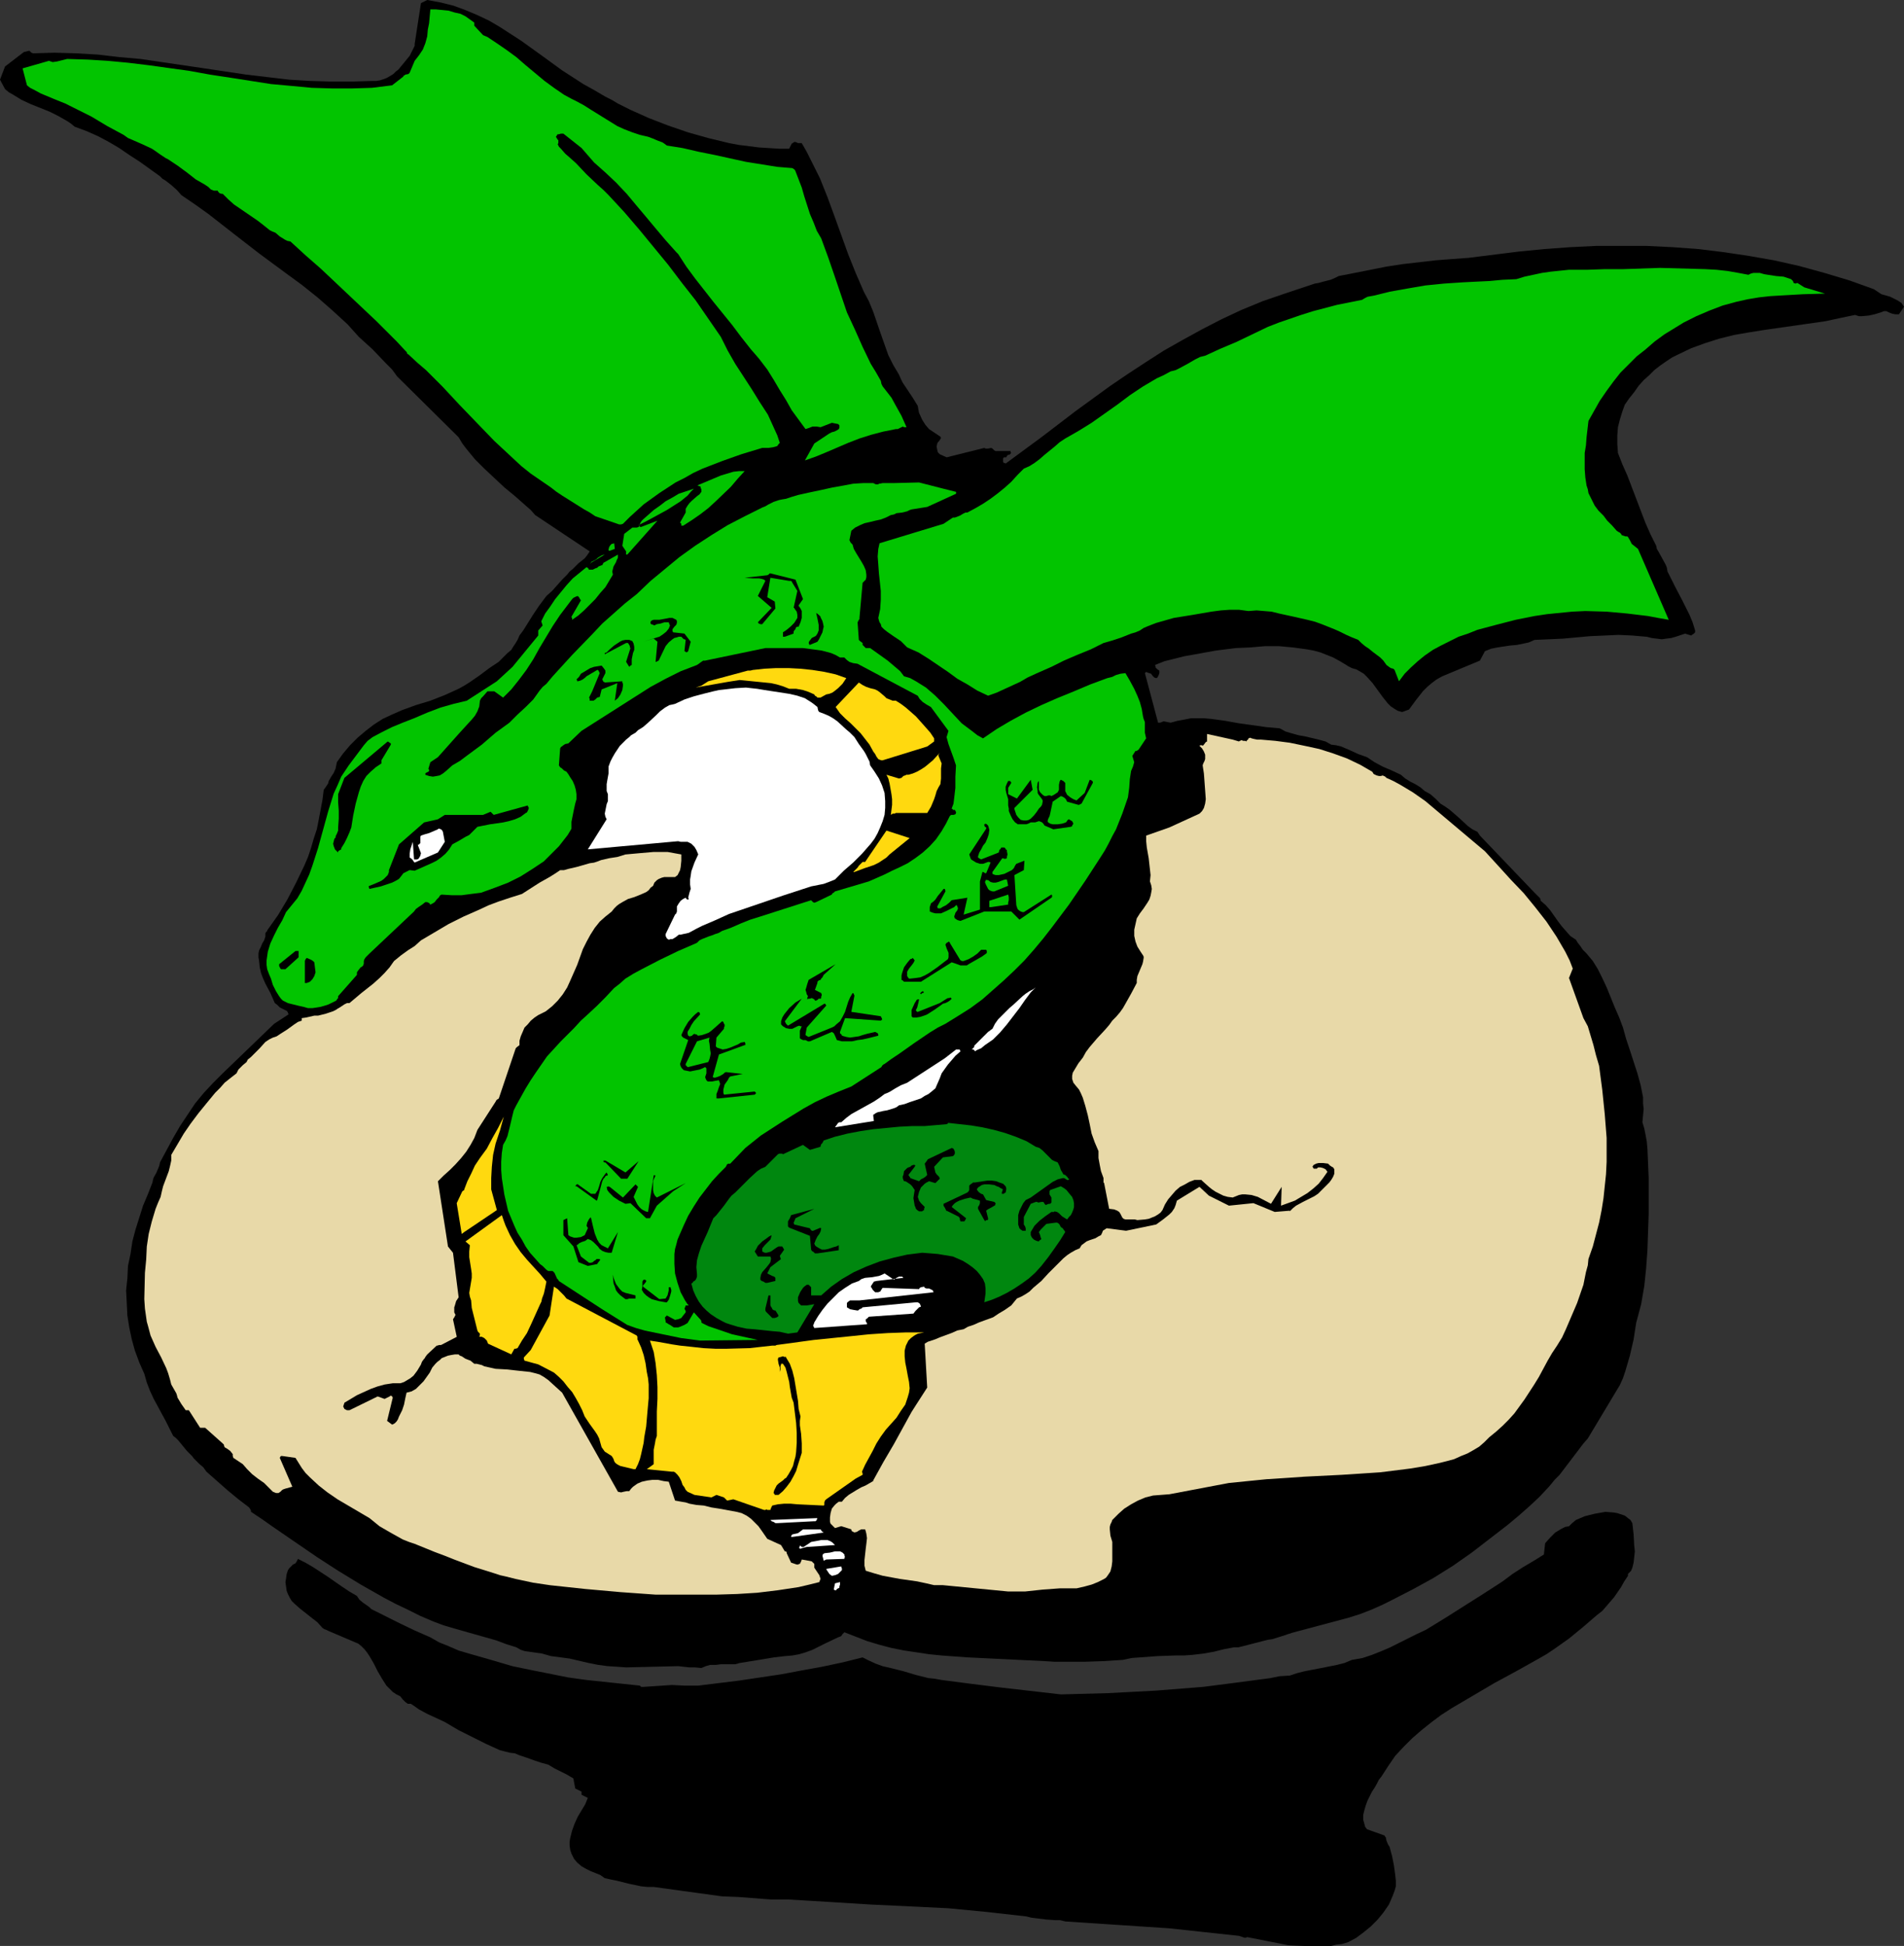 <?xml version="1.0" encoding="UTF-8" standalone="no"?>
<svg
   version="1.0"
   width="129.766mm"
   height="132.616mm"
   id="svg63"
   sodipodi:docname="Dragon Hatching 1.wmf"
   xmlns:inkscape="http://www.inkscape.org/namespaces/inkscape"
   xmlns:sodipodi="http://sodipodi.sourceforge.net/DTD/sodipodi-0.dtd"
   xmlns="http://www.w3.org/2000/svg"
   xmlns:svg="http://www.w3.org/2000/svg">
  <rect width="100%" height="100%" fill="#333333" stroke="none"/>
  <sodipodi:namedview
     id="namedview63"
     pagecolor="#ffffff"
     bordercolor="#000000"
     borderopacity="0.25"
     inkscape:showpageshadow="2"
     inkscape:pageopacity="0.0"
     inkscape:pagecheckerboard="0"
     inkscape:deskcolor="#d1d1d1"
     inkscape:document-units="mm" />
  <defs
     id="defs1">
    <pattern
       id="WMFhbasepattern"
       patternUnits="userSpaceOnUse"
       width="6"
       height="6"
       x="0"
       y="0" />
  </defs>
  <path
     style="fill:#000000;fill-opacity:1;fill-rule:evenodd;stroke:none"
     d="m 335.804,501.225 h 5.656 1.454 l 1.293,-0.323 1.454,-0.162 1.616,-0.485 2.101,-1.131 1.939,-1.454 1.778,-1.454 1.778,-1.777 1.454,-1.777 1.454,-2.101 0.97,-2.262 0.485,-1.293 0.323,-1.131 v -1.454 l -0.162,-1.454 -0.323,-2.424 -0.485,-2.424 -0.646,-2.424 -0.323,-0.485 -0.162,-0.323 -0.323,-0.808 -0.162,-0.808 -0.162,-0.162 -0.162,-0.323 -4.525,-1.616 -0.485,-0.646 -0.162,-0.646 -0.323,-1.131 v -1.293 l 0.323,-1.293 0.323,-1.131 0.485,-1.293 1.131,-2.262 0.646,-0.969 0.646,-1.131 0.485,-0.969 0.646,-0.808 1.778,-2.747 1.778,-2.585 2.101,-2.262 2.262,-2.262 2.424,-2.101 2.424,-1.939 2.586,-1.939 2.747,-1.777 5.494,-3.232 5.494,-3.232 5.656,-3.07 5.494,-3.07 2.262,-1.293 1.939,-1.293 3.878,-2.747 3.555,-2.908 3.555,-3.07 1.454,-1.131 1.131,-1.293 0.97,-1.131 0.97,-1.131 1.778,-2.585 0.808,-1.454 0.97,-1.454 v -0.162 -0.323 l 0.323,-0.323 0.485,-0.485 0.323,-0.808 0.323,-1.293 0.162,-1.454 0.162,-1.454 -0.162,-1.454 -0.162,-2.908 -0.323,-2.908 -0.485,-0.808 -0.646,-0.485 -0.808,-0.646 -0.97,-0.323 -0.97,-0.323 -0.97,-0.162 -2.101,-0.162 -2.747,0.485 -2.586,0.646 -1.131,0.485 -1.131,0.485 -0.97,0.808 -0.808,0.808 -0.97,0.162 -0.97,0.485 -0.808,0.485 -0.808,0.485 -1.293,1.293 -1.293,1.454 -0.323,2.908 -2.586,1.616 -2.747,1.616 -2.747,1.777 -2.586,1.939 -5.01,3.232 -4.848,3.07 -4.848,3.07 -5.01,3.07 -2.424,1.131 -2.262,1.131 -4.525,2.262 -2.262,0.969 -2.424,0.969 -2.424,0.808 -2.747,0.485 -1.939,0.808 -1.939,0.485 -4.04,0.808 -4.202,0.808 -1.939,0.485 -1.939,0.646 -2.586,0.162 -2.424,0.485 -1.131,0.162 -1.293,0.162 -2.424,0.323 -6.141,0.808 -6.302,0.808 -6.141,0.485 -6.141,0.485 -6.141,0.323 -6.141,0.323 -12.12,0.323 -15.514,-1.777 -7.757,-0.969 -7.434,-0.969 -1.778,-0.323 -1.616,-0.162 -3.232,-0.808 -3.232,-0.969 -3.232,-0.808 -2.101,-0.485 -1.778,-0.646 -1.778,-0.808 -1.616,-0.808 -5.171,1.293 -5.333,1.131 -5.333,0.969 -5.171,0.969 -10.827,1.616 -10.504,1.293 h -3.555 l -3.232,-0.162 -7.272,0.485 h -0.485 -0.162 l -0.323,-0.323 -13.736,-1.454 -4.686,-0.646 -4.848,-0.969 -4.848,-0.969 -4.686,-0.969 -2.747,-0.808 -2.747,-0.808 -5.656,-1.616 -2.747,-0.808 -2.586,-1.131 -2.424,-0.969 -2.262,-1.293 -4.04,-1.777 -3.717,-1.777 -7.434,-3.716 -0.485,-0.485 -1.131,-0.808 -0.485,-0.323 -0.97,-0.808 -0.323,-0.485 -0.323,-0.485 -1.939,-1.131 -1.939,-1.293 -3.717,-2.585 -3.717,-2.424 -1.939,-1.131 -1.939,-0.969 -0.162,0.323 -0.162,0.323 -0.323,0.485 -0.646,0.323 -0.646,0.646 -0.323,0.323 -0.323,0.485 -0.323,0.969 -0.162,1.131 -0.162,0.969 0.162,1.131 0.162,1.131 0.323,0.808 0.485,0.969 0.485,0.808 0.646,0.646 1.454,1.293 3.07,2.424 1.454,1.131 1.293,1.454 0.485,0.323 0.485,0.162 0.323,0.162 0.323,0.162 7.595,3.232 0.808,0.646 0.808,0.808 0.646,0.808 0.646,0.969 1.131,1.939 0.485,0.969 0.485,0.969 1.131,1.939 1.131,1.777 0.808,0.808 0.808,0.808 0.97,0.646 0.97,0.485 0.646,0.808 0.646,0.646 0.646,0.485 h 0.323 0.485 l 0.97,0.646 1.131,0.808 2.101,1.131 4.525,2.101 3.555,2.101 3.555,1.777 3.555,1.777 3.555,1.616 0.646,0.162 0.646,0.162 1.293,0.323 1.293,0.162 1.131,0.485 1.939,0.646 1.778,0.646 1.939,0.646 1.778,0.485 1.616,0.969 3.232,1.616 1.616,0.969 0.485,2.585 1.616,0.808 v 0.808 l 1.616,0.808 -0.646,1.616 -1.939,3.232 -0.808,1.777 -0.646,1.777 -0.485,1.939 -0.162,0.969 v 0.969 l 0.162,1.131 0.323,0.969 0.323,0.646 0.323,0.646 0.808,0.969 1.131,0.969 1.131,0.646 1.293,0.646 2.424,0.969 1.131,0.808 1.454,0.323 1.616,0.323 3.232,0.808 3.07,0.646 1.616,0.162 h 1.616 l 17.614,2.424 4.202,0.162 4.202,0.323 4.202,0.323 h 2.262 2.101 l 5.494,0.323 5.333,0.323 10.342,0.646 10.181,0.485 10.019,0.485 10.019,0.969 10.019,1.131 1.293,0.323 1.293,0.162 2.586,0.323 2.424,0.162 h 1.131 l 1.293,0.323 26.826,1.777 17.938,1.939 1.454,0.485 h 0.323 l 0.323,-0.162 10.666,2.101 z"
     id="path1" />
  <path
     style="fill:#000000;fill-opacity:1;fill-rule:evenodd;stroke:none"
     d="m 161.277,429.483 13.413,-0.323 1.454,0.162 1.454,0.162 h 1.454 l 1.616,0.162 1.131,-0.485 1.131,-0.323 h 1.454 l 1.293,-0.162 h 2.586 1.131 l 1.131,-0.323 5.979,-0.969 2.909,-0.485 2.747,-0.323 1.939,-0.162 1.778,-0.323 1.616,-0.485 1.778,-0.646 3.232,-1.616 3.394,-1.616 0.485,-0.162 0.323,-0.162 0.323,-0.485 0.485,-0.485 2.909,1.131 2.909,1.131 3.232,0.969 3.07,0.808 3.232,0.646 3.232,0.485 3.232,0.485 3.232,0.323 6.626,0.485 6.626,0.323 3.394,0.162 3.232,0.162 6.626,0.323 2.586,0.162 h 2.586 5.171 l 4.848,-0.162 5.01,-0.323 2.262,-0.485 2.262,-0.162 4.363,-0.323 4.525,-0.162 h 2.262 l 2.262,-0.162 2.747,-0.323 2.747,-0.485 2.586,-0.646 2.586,-0.485 h 1.131 l 1.293,-0.323 5.01,-1.293 1.293,-0.323 1.131,-0.162 2.586,-0.808 2.424,-0.808 4.848,-1.293 4.848,-1.293 4.848,-1.293 3.07,-0.969 2.909,-1.131 2.909,-1.293 2.586,-1.293 5.333,-2.747 5.01,-2.747 2.586,-1.616 2.586,-1.616 4.848,-3.393 9.211,-7.11 2.909,-2.424 2.747,-2.424 2.586,-2.424 2.424,-2.585 0.808,-0.969 0.646,-0.808 0.646,-0.646 0.646,-0.646 6.141,-8.079 1.131,-1.293 8.242,-13.734 0.808,-1.777 0.646,-1.939 1.131,-3.878 0.97,-4.201 0.646,-4.201 0.646,-2.424 0.646,-2.424 0.808,-4.686 0.485,-4.686 0.323,-4.524 0.162,-4.686 0.162,-4.686 v -9.21 l -0.162,-3.878 -0.162,-3.716 -0.162,-1.777 -0.323,-1.777 -0.323,-1.616 -0.485,-1.616 0.162,-1.777 0.162,-1.616 -0.162,-1.454 v -1.616 l -0.646,-3.232 -0.808,-2.908 -1.939,-5.979 -0.97,-2.908 -0.808,-2.908 -0.97,-2.585 -1.131,-2.585 -2.101,-5.171 -1.131,-2.424 -1.131,-2.262 -1.293,-2.101 -1.616,-1.939 -0.97,-0.969 -0.646,-0.969 -0.646,-0.808 -0.485,-0.808 -1.454,-0.969 -1.131,-1.293 -1.131,-1.293 -0.97,-1.293 -1.939,-2.747 -1.131,-1.293 -1.293,-1.131 -0.162,-0.646 -0.485,-0.485 -0.485,-0.485 -0.485,-0.485 -14.059,-14.704 -0.646,-0.969 -1.293,-0.646 -1.131,-0.808 -2.262,-2.101 -2.424,-2.101 -1.131,-0.808 -1.293,-0.808 -1.293,-1.293 -1.293,-1.131 -1.454,-0.808 -1.131,-0.969 -1.293,-0.808 -1.293,-0.646 -1.293,-0.808 -1.131,-0.969 -2.424,-1.131 -2.262,-0.969 -2.101,-1.131 -0.97,-0.646 -0.97,-0.646 -2.262,-0.808 -2.101,-0.969 -2.262,-0.969 -1.293,-0.323 -1.293,-0.162 -1.454,-0.808 -1.778,-0.485 -3.394,-0.808 -1.778,-0.323 -1.778,-0.485 -1.616,-0.485 -1.454,-0.808 -1.778,-0.162 -1.778,-0.162 -3.394,-0.485 -3.555,-0.485 -3.555,-0.646 -3.555,-0.485 -1.778,-0.162 h -1.778 -1.778 l -1.616,0.323 -1.778,0.323 -1.778,0.485 -1.616,-0.323 h -0.323 l -0.323,0.162 -0.485,0.162 h -0.485 l -3.394,-12.765 0.162,-0.162 0.162,-0.162 0.323,0.162 0.485,0.162 0.485,0.162 0.323,0.485 0.323,0.323 0.162,0.162 0.485,0.162 0.323,-0.162 0.162,-0.323 0.162,-0.323 0.162,-0.485 v -0.323 -0.323 l -0.485,-0.323 -0.485,-0.485 v -0.323 l -0.162,-0.323 2.424,-0.969 2.586,-0.646 2.586,-0.646 2.747,-0.485 5.333,-0.969 5.171,-0.646 3.717,-0.162 3.717,-0.323 h 3.717 l 3.555,0.323 3.555,0.485 1.778,0.323 1.778,0.485 1.616,0.646 1.616,0.646 1.778,0.969 1.616,0.969 0.485,0.323 0.323,0.162 0.323,0.162 0.323,0.162 1.131,0.323 1.131,0.646 0.808,0.485 0.808,0.808 1.454,1.616 1.293,1.777 1.293,1.777 1.293,1.616 0.808,0.808 0.97,0.646 0.808,0.485 1.131,0.323 1.778,-0.646 1.778,-2.424 1.778,-2.262 1.131,-1.131 1.131,-0.969 1.293,-0.969 1.454,-0.808 9.696,-4.04 1.293,-2.424 1.616,-0.646 1.616,-0.323 3.232,-0.485 1.778,-0.162 1.616,-0.323 1.454,-0.323 1.454,-0.646 3.717,-0.162 3.555,-0.162 3.555,-0.323 3.555,-0.323 3.717,-0.162 3.555,-0.162 3.555,0.162 3.717,0.323 1.293,0.323 1.293,0.162 1.293,0.162 1.131,-0.162 1.293,-0.162 1.131,-0.323 2.424,-0.808 1.616,0.485 0.162,-0.162 0.485,-0.323 0.323,-0.323 V 162.389 l -0.646,-2.101 -0.808,-1.939 -1.778,-3.555 -1.939,-3.716 -0.97,-1.939 -0.97,-1.939 -0.162,-0.969 -0.323,-0.808 -1.778,-3.232 -0.485,-0.808 -0.162,-0.808 -1.454,-2.908 -1.293,-2.908 -4.686,-12.28 -1.293,-2.908 -1.131,-2.908 -0.162,-2.262 v -2.262 l 0.162,-2.101 0.485,-1.939 0.646,-2.101 0.646,-1.777 1.131,-1.616 1.293,-1.616 1.131,-1.616 1.293,-1.454 1.454,-1.293 1.293,-1.293 1.454,-1.131 1.616,-1.131 1.454,-0.969 1.616,-0.808 3.394,-1.616 3.555,-1.293 3.555,-1.131 3.878,-0.969 3.717,-0.646 4.04,-0.646 7.918,-1.131 7.918,-1.131 3.717,-0.808 3.878,-0.808 0.97,0.323 h 0.808 l 1.778,-0.162 1.454,-0.323 1.616,-0.485 0.808,-0.323 h 0.323 0.323 l 0.646,0.323 0.808,0.323 0.808,0.162 h 0.97 l 1.293,-1.939 -0.323,-0.485 -0.323,-0.485 -0.97,-0.646 -0.97,-0.485 -0.97,-0.485 -2.262,-0.646 -0.97,-0.646 -0.97,-0.646 -6.302,-2.262 -6.464,-1.939 -6.464,-1.777 -6.464,-1.454 -6.464,-1.131 -6.464,-0.969 -6.626,-0.808 -6.626,-0.485 -6.626,-0.323 h -6.464 -6.626 l -6.626,0.323 -6.626,0.485 -6.626,0.646 -6.464,0.808 -6.464,0.808 -4.363,0.323 -4.202,0.323 -4.202,0.485 -4.202,0.485 -4.202,0.646 -4.04,0.808 -8.242,1.616 -0.97,0.485 -1.131,0.485 -1.939,0.485 -1.131,0.323 -0.97,0.162 -1.939,0.646 -5.818,1.939 -5.656,1.939 -5.494,2.262 -5.171,2.424 -5.01,2.585 -5.01,2.747 -4.848,2.747 -4.525,2.908 -4.686,3.07 -4.525,3.07 -8.888,6.463 -8.888,6.786 -9.211,6.786 -0.162,-0.162 h -0.323 l -0.162,-0.323 v -0.323 -0.485 l 0.162,-0.323 h 0.323 0.323 l 0.162,-0.323 0.323,-0.323 h 0.323 l 0.162,-0.162 0.323,-0.323 -0.162,-0.162 v -0.323 h -0.323 -0.323 -3.232 l -0.323,-0.162 -0.162,-0.162 -0.323,-0.323 -0.323,-0.162 -0.808,0.162 h -0.646 l -0.323,-0.162 -9.696,2.424 -1.778,-0.808 -0.485,-0.485 -0.162,-0.646 -0.162,-0.808 0.162,-0.808 0.162,-0.323 0.323,-0.323 0.323,-0.485 0.162,-0.323 -0.162,-0.323 -2.909,-1.939 -0.97,-1.131 -0.808,-1.293 -0.808,-1.777 -0.162,-0.808 -0.162,-0.969 -1.293,-2.101 -1.293,-1.939 -1.293,-1.939 -0.485,-0.969 -0.485,-1.131 -1.454,-2.424 -1.293,-2.585 -0.97,-2.747 -0.97,-2.747 -1.939,-5.655 -1.131,-2.747 -1.293,-2.424 -2.101,-4.847 -1.939,-4.847 -3.555,-9.856 -1.778,-4.847 -1.939,-4.847 -2.262,-4.524 -1.131,-2.262 -1.293,-2.262 h -0.97 l -0.323,-0.162 -0.485,-0.162 -0.323,0.162 -0.485,0.323 -0.323,0.646 -0.323,0.646 h -2.586 l -2.586,-0.162 -2.586,-0.162 -2.586,-0.323 -2.586,-0.323 -2.586,-0.485 -5.333,-1.293 -5.171,-1.454 -5.171,-1.777 -5.01,-1.939 -4.686,-2.101 -1.616,-0.808 -1.616,-0.808 -1.616,-0.969 -1.616,-0.808 -2.747,-1.616 -2.909,-1.616 -2.747,-1.777 -2.747,-1.777 -5.333,-3.878 -5.171,-3.716 -2.747,-1.777 -2.747,-1.777 -2.747,-1.616 -3.07,-1.454 -3.07,-1.293 -3.07,-1.131 -3.232,-0.808 L 110.049,0 l -1.616,0.808 -1.616,10.503 v 0.485 l -1.293,2.585 -2.909,3.555 -0.646,0.485 -0.646,0.646 -0.808,0.485 -0.808,0.485 -0.808,0.323 -0.97,0.323 -0.97,0.162 h -0.97 l -5.333,0.162 H 85.325 L 79.83,20.844 74.498,20.521 69.003,19.874 63.509,19.228 52.682,17.612 41.693,15.997 36.198,15.189 30.704,14.704 25.21,14.058 19.554,13.734 14.059,13.573 8.565,13.734 8.08,13.573 7.918,13.411 7.595,13.088 H 7.434 L 6.141,13.411 1.293,17.128 0,20.521 l 1.293,2.424 0.97,0.808 1.131,0.646 2.101,1.293 2.424,1.131 2.424,0.969 2.424,0.969 2.262,1.131 2.262,1.293 0.97,0.646 0.97,0.808 3.07,1.131 2.909,1.293 2.747,1.454 2.747,1.616 2.586,1.777 2.747,1.777 5.171,3.716 0.646,0.646 0.808,0.485 1.454,1.131 1.454,1.293 1.131,1.293 3.555,2.424 3.394,2.424 6.626,5.171 6.464,5.009 6.787,5.009 4.202,3.07 4.04,3.232 3.878,3.393 3.878,3.555 1.454,1.616 1.454,1.616 1.778,1.616 1.778,1.616 3.394,3.555 1.616,1.616 1.293,1.777 15.837,15.673 0.97,1.616 0.97,1.293 2.262,2.747 2.424,2.424 2.586,2.424 2.586,2.424 2.747,2.262 2.747,2.424 1.293,1.131 1.131,1.293 14.059,9.372 -0.646,0.969 -0.646,0.808 -1.616,1.293 -1.454,1.454 -0.808,0.646 -0.646,0.808 -1.293,1.293 -1.293,1.454 -1.293,1.454 -1.454,1.293 -0.97,1.293 -0.97,1.293 -1.616,2.424 -1.616,2.585 -0.808,1.293 -0.97,1.293 -0.485,1.131 -0.485,0.808 -0.646,0.969 -0.485,0.808 -0.97,0.808 -0.808,0.808 -0.808,0.808 -0.646,0.646 -2.424,1.616 -2.586,1.939 -2.586,1.777 -1.293,0.808 -1.454,0.808 -3.555,1.616 -3.717,1.454 -3.717,1.131 -3.555,1.293 -2.586,1.131 -2.424,1.131 -2.262,1.454 -2.101,1.616 -2.101,1.777 -1.939,1.939 -1.778,2.101 -1.616,2.262 -0.162,0.808 -0.162,0.808 -0.485,1.131 -0.323,0.485 -0.323,0.485 -0.646,1.131 -0.162,0.646 -0.323,0.485 -0.323,0.485 -0.485,0.646 -0.323,2.585 -0.485,2.585 -0.485,2.585 -0.485,2.424 -0.808,2.424 -0.646,2.262 -0.808,2.424 -0.97,2.262 -2.101,4.363 -2.262,4.363 -2.424,4.04 -2.747,3.878 v 0.162 l -0.323,0.323 -0.162,0.323 v 0.808 l -0.323,0.969 -0.485,0.808 -0.323,0.808 -0.485,0.969 -0.162,0.808 v 0.969 l 0.162,0.969 0.162,1.616 0.323,1.454 0.485,1.293 0.646,1.454 1.293,2.424 1.131,2.585 0.646,0.485 0.646,0.646 0.97,0.485 0.97,0.485 v 0.162 l 0.162,0.162 v 0.162 l 0.162,0.323 -3.717,2.424 -13.251,12.765 -2.424,2.424 -2.424,2.585 -2.262,2.747 -1.939,2.908 -1.939,2.908 -1.778,3.07 -3.394,6.302 -0.162,0.808 -0.323,0.808 -0.485,1.131 -0.646,1.131 -0.162,0.485 -0.162,0.808 -1.131,2.908 -1.293,3.07 -0.97,3.07 -0.97,3.07 -0.808,3.07 -0.485,3.232 -0.646,3.07 -0.162,3.232 -0.323,3.07 0.162,3.232 0.162,3.232 0.485,3.07 0.646,3.07 0.808,2.908 1.131,3.07 1.293,2.908 0.646,2.262 0.808,2.101 0.97,2.101 0.97,1.777 1.131,2.101 0.97,1.777 1.939,3.878 0.646,0.485 0.646,0.646 2.262,2.747 0.646,0.646 0.646,0.646 0.485,0.646 0.485,0.485 0.97,0.969 0.97,0.808 0.808,1.131 2.747,2.424 2.747,2.424 2.747,2.262 2.747,2.101 0.323,0.485 0.162,0.323 v 0.323 l 2.909,1.939 2.747,1.939 5.656,3.878 5.656,3.878 5.494,3.555 5.818,3.555 5.979,3.393 3.07,1.616 3.07,1.454 3.232,1.616 3.394,1.454 2.586,0.969 2.747,0.808 10.827,3.07 2.586,0.969 2.586,0.808 1.131,0.646 0.97,0.323 2.262,0.323 1.131,0.162 1.131,0.162 1.131,0.323 1.131,0.323 2.424,0.323 2.424,0.323 4.848,1.131 2.424,0.485 2.424,0.323 2.424,0.162 z"
     id="path2" />
  <path
     style="fill:#e8d9a8;fill-opacity:1;fill-rule:evenodd;stroke:none"
     d="m 168.872,410.739 h 15.675 l 5.333,-0.162 5.171,-0.323 5.333,-0.646 5.333,-0.808 2.747,-0.646 2.586,-0.646 0.162,-0.485 0.162,-0.323 -0.162,-0.485 -0.162,-0.485 -0.646,-0.969 -0.646,-0.969 v -0.969 l -0.646,-0.646 -0.808,-0.162 -0.808,-0.162 -0.97,-0.162 -0.162,0.485 -0.162,0.323 -0.162,0.323 h -0.323 v 0.162 h -0.162 -0.323 l -1.454,-0.485 -1.131,-2.424 v 0 -0.162 l -0.162,-0.323 h -0.323 l -0.97,-1.616 -3.555,-1.616 -1.454,-2.101 -0.808,-1.131 -0.97,-0.969 -0.97,-0.969 -1.131,-0.808 -1.293,-0.646 -1.293,-0.323 -4.363,-0.808 -2.101,-0.323 -1.939,-0.485 -1.939,-0.162 -1.778,-0.323 -0.97,-0.323 -0.97,-0.162 -1.778,-0.323 -1.616,-4.847 -1.293,-0.162 -1.454,-0.323 h -1.454 l -1.293,0.162 -1.454,0.323 -1.131,0.485 -1.131,0.808 -0.485,0.485 -0.485,0.646 h -0.646 l -0.808,0.162 -0.646,0.162 -0.808,-0.162 -14.382,-25.53 -1.778,-1.616 -1.778,-1.616 -1.131,-0.808 -1.131,-0.646 -1.131,-0.323 -1.293,-0.323 -3.07,-0.323 -2.909,-0.323 -2.909,-0.162 -2.909,-0.646 -0.646,-0.323 -0.646,-0.162 -0.646,-0.162 h -0.646 l -0.97,-0.808 -1.293,-0.485 -0.97,-0.646 -0.485,-0.162 -0.323,-0.323 h -0.97 l -0.97,0.162 -0.808,0.162 -0.808,0.323 -0.808,0.323 -0.485,0.485 -0.646,0.485 -0.485,0.485 -0.808,0.969 -0.646,1.293 -1.616,2.262 -0.97,0.969 -0.97,0.969 -1.131,0.646 -0.646,0.162 -0.646,0.162 -0.323,1.454 -0.323,1.616 -0.485,1.454 -0.808,1.616 -0.323,0.808 -0.323,0.485 -0.485,0.485 -0.646,0.323 -1.293,-0.969 1.454,-5.979 -0.162,-0.323 -0.162,-0.162 h -0.323 l -0.162,0.162 -0.646,0.323 -0.646,0.323 -1.778,-0.646 -7.272,3.555 h -0.646 l -0.323,-0.162 -0.323,-0.162 -0.162,-0.323 -0.162,-0.323 0.162,-0.485 0.162,-0.485 3.232,-1.939 1.778,-0.808 1.778,-0.808 1.778,-0.646 1.778,-0.485 2.101,-0.323 h 1.939 l 0.97,-0.323 0.808,-0.485 0.808,-0.485 0.808,-0.646 0.97,-1.293 0.97,-1.616 0.162,-0.485 0.162,-0.323 0.485,-0.646 0.162,-0.162 0.162,-0.323 0.485,-0.646 2.424,-2.262 h 0.162 l 0.485,-0.162 h 0.485 l 4.04,-2.101 -0.97,-4.524 0.323,-0.485 0.162,-0.323 0.162,-0.323 -0.323,-0.646 v -0.646 -0.646 l 0.162,-0.485 0.323,-1.131 0.646,-0.969 -1.454,-11.472 -1.293,-1.616 -2.586,-16.804 1.454,-1.454 1.616,-1.454 1.454,-1.454 1.454,-1.616 1.293,-1.616 1.131,-1.777 0.97,-1.777 0.808,-2.101 4.686,-7.271 0.162,-0.323 0.162,-0.162 0.485,-0.323 4.363,-12.926 0.323,-0.323 0.646,-0.485 v -1.131 l 0.323,-1.131 0.485,-1.131 0.485,-1.131 0.808,-0.808 0.808,-0.969 0.97,-0.808 0.97,-0.646 0.97,-0.485 0.97,-0.485 1.616,-1.293 1.454,-1.454 1.293,-1.616 1.131,-1.777 0.808,-1.777 1.778,-4.04 1.454,-4.04 0.97,-1.939 0.97,-1.777 1.131,-1.777 1.293,-1.616 1.454,-1.293 1.616,-1.293 0.646,-0.808 0.646,-0.646 0.646,-0.485 0.808,-0.485 1.454,-0.808 1.616,-0.485 1.616,-0.646 1.454,-0.646 0.646,-0.485 0.485,-0.646 0.646,-0.485 0.323,-0.808 0.646,-0.646 0.485,-0.323 0.808,-0.323 0.646,-0.162 h 1.454 1.293 l 0.646,-0.485 0.323,-0.646 0.323,-0.646 0.162,-0.808 0.162,-1.616 v -1.616 l -1.778,-0.323 -1.778,-0.323 h -1.778 -1.778 l -3.717,0.323 -1.778,0.162 -1.778,0.162 -2.101,0.646 -2.101,0.323 -2.101,0.485 -0.808,0.323 -0.97,0.323 -1.131,0.162 -1.131,0.323 -2.262,0.646 -2.101,0.485 -1.131,0.323 h -0.97 l -1.454,0.969 -1.293,0.808 -2.586,1.454 -2.262,1.454 -2.262,1.454 -3.07,0.969 -2.909,0.969 -2.586,0.969 -2.424,1.131 -4.04,1.777 -3.878,1.939 -3.555,2.101 -3.555,2.101 -1.616,1.454 -1.778,1.131 -1.778,1.293 -1.778,1.454 -1.131,1.616 -1.293,1.454 -1.293,1.293 -1.616,1.454 -3.07,2.424 -3.07,2.585 h -0.646 l -0.646,0.323 -0.97,0.646 -0.808,0.485 -0.485,0.323 -0.646,0.323 -0.97,0.323 -0.97,0.323 -1.939,0.485 h -0.97 l -2.101,0.485 -1.131,0.162 v 0.646 l -0.97,0.323 -0.97,0.646 -1.778,1.293 -1.778,1.131 -0.97,0.646 -0.97,0.323 -0.97,0.485 -0.97,0.646 -1.454,1.616 -1.454,1.454 -0.808,0.808 -0.808,0.646 -0.323,0.646 -0.97,0.808 -0.323,0.323 -0.808,0.808 -0.162,0.323 -0.323,0.646 -1.454,1.131 -1.616,1.293 -1.131,1.293 -1.293,1.293 -2.262,2.747 -2.101,2.585 -1.939,2.585 -1.778,2.585 -3.232,5.494 v 1.454 l -0.323,1.454 -0.323,1.293 -0.97,2.585 -0.485,1.293 -0.323,1.293 -0.323,1.454 -0.646,1.454 -0.646,1.616 -0.97,3.232 -0.808,3.232 -0.485,3.232 -0.162,3.393 -0.323,3.393 -0.162,6.786 0.162,2.424 0.323,2.262 0.162,1.131 0.323,1.131 0.646,2.424 0.646,1.454 0.646,1.454 1.454,2.747 1.293,2.747 0.485,1.293 0.485,1.616 0.162,0.646 0.162,0.646 0.646,1.131 0.646,1.131 0.162,0.485 0.162,0.646 0.97,1.616 1.131,1.616 h 0.808 l 2.909,4.524 h 1.293 l 4.525,4.04 0.323,0.323 v 0.162 l 0.162,0.485 0.808,0.485 0.646,0.485 0.646,0.808 v 0.485 l 0.162,0.485 2.424,1.616 1.131,1.293 1.293,1.293 1.454,1.131 1.616,1.131 0.808,0.808 0.808,0.808 0.646,0.646 0.808,0.323 h 0.323 0.323 l 0.485,-0.323 0.485,-0.485 0.323,-0.162 0.485,-0.162 1.778,-0.485 -3.232,-7.433 0.162,-0.323 0.162,-0.162 h 0.323 l 3.394,0.485 0.808,1.293 0.808,1.293 0.97,1.293 1.131,1.131 2.262,2.101 2.262,1.777 2.586,1.777 2.747,1.616 5.494,3.232 2.586,2.101 3.07,1.777 2.909,1.616 1.616,0.646 1.454,0.485 5.171,2.101 2.586,0.969 2.424,0.969 5.171,1.939 2.586,0.808 2.586,0.808 1.454,0.485 1.454,0.323 1.293,0.323 1.293,0.323 4.525,0.969 4.363,0.646 4.525,0.485 4.525,0.485 9.05,0.808 z"
     id="path3" />
  <path
     style="fill:#e8d9a8;fill-opacity:1;fill-rule:evenodd;stroke:none"
     d="m 259.691,409.931 h 2.262 2.101 l 4.525,-0.485 4.363,-0.323 h 2.101 2.262 l 2.101,-0.485 1.778,-0.485 1.616,-0.646 1.616,-0.808 0.485,-0.323 0.485,-0.646 0.646,-0.969 0.323,-1.293 0.162,-1.293 v -2.424 -2.585 l -0.485,-1.616 -0.162,-1.616 v -0.646 l 0.162,-0.646 0.323,-0.646 0.162,-0.485 1.616,-1.616 1.454,-1.293 1.778,-1.131 1.778,-0.969 1.939,-0.808 1.939,-0.485 2.101,-0.162 2.101,-0.162 15.352,-2.908 9.696,-0.969 9.696,-0.646 9.696,-0.485 9.858,-0.646 3.878,-0.485 3.878,-0.485 3.878,-0.646 3.717,-0.808 1.939,-0.485 1.778,-0.485 1.778,-0.808 1.616,-0.646 1.454,-0.808 1.616,-0.969 1.293,-1.131 1.293,-1.293 1.778,-1.454 1.616,-1.454 1.616,-1.616 1.454,-1.616 1.293,-1.777 1.293,-1.777 2.424,-3.716 1.293,-2.101 1.131,-2.101 1.131,-2.101 1.131,-1.939 1.293,-1.939 1.293,-2.101 0.97,-2.101 0.97,-2.262 1.939,-4.524 1.616,-4.686 0.323,-1.616 0.323,-1.616 0.485,-1.777 0.162,-1.616 1.131,-3.232 0.808,-3.07 0.808,-3.07 0.646,-3.232 0.485,-3.07 0.323,-3.07 0.323,-3.07 0.162,-3.232 v -3.07 -3.07 l -0.485,-6.14 -0.646,-6.302 -0.808,-6.14 -0.808,-2.747 -0.646,-2.585 -1.454,-4.847 -1.131,-2.101 -3.717,-10.341 0.97,-2.424 -0.808,-2.101 -1.131,-2.262 -1.131,-1.939 -1.131,-1.939 -2.586,-3.878 -2.909,-3.716 -2.909,-3.555 -3.394,-3.555 -3.232,-3.555 -3.394,-3.716 -3.07,-2.585 -3.07,-2.585 -6.141,-5.171 -3.07,-2.585 -3.232,-2.262 -3.232,-1.939 -1.778,-0.969 -1.778,-0.808 -0.323,-0.323 -0.323,-0.162 h -0.162 v -0.162 l -0.646,0.162 h -0.485 l -0.646,-0.162 -0.323,-0.162 -0.323,-0.162 -0.162,-0.162 -0.162,-0.323 -0.162,-0.162 -3.07,-1.777 -3.394,-1.616 -3.555,-1.293 -3.555,-1.131 -3.717,-0.808 -3.878,-0.808 -3.717,-0.485 -3.717,-0.323 h -0.485 -0.485 l -0.808,-0.162 -0.646,-0.162 -0.323,-0.162 -0.485,0.162 v 0.162 l -0.485,0.485 v 0.162 l -0.323,-0.162 h -0.162 -0.323 l -0.485,-0.162 h -0.162 l -0.162,0.162 h -0.162 l -0.162,0.162 -1.616,-0.485 -6.626,-1.454 v 1.939 l -0.323,0.162 -0.485,0.646 -0.323,0.323 -0.162,-0.162 h -0.162 -0.323 l -0.162,0.162 0.646,0.646 0.485,0.808 0.323,0.808 v 0.485 0.646 l -0.162,0.485 -0.162,0.323 -0.162,0.323 -0.162,0.485 0.323,2.101 0.323,4.363 0.162,2.262 -0.162,1.131 -0.323,1.131 -0.485,0.808 -0.646,0.646 -7.757,3.555 -5.979,2.101 v 1.454 l 0.162,1.616 0.485,2.747 0.323,2.908 0.162,1.454 -0.162,1.616 0.323,0.969 0.162,0.969 -0.162,0.969 -0.162,0.808 -0.323,0.969 -0.485,0.808 -0.97,1.454 -0.97,1.293 -0.808,1.293 -0.323,1.454 -0.323,1.454 v 1.616 l 0.323,1.454 0.485,1.293 0.808,1.293 0.323,0.485 0.323,0.485 0.162,0.323 v 0.323 l -0.162,0.969 -0.162,0.646 -1.293,3.07 -0.162,0.969 v 0.808 l -1.454,2.747 -1.454,2.585 -0.646,1.131 -0.808,1.131 -0.97,1.131 -0.97,0.969 -0.808,1.131 -0.97,1.131 -2.101,2.262 -1.939,2.262 -0.97,1.293 -0.808,1.454 -1.131,1.454 -0.97,1.616 -0.485,0.808 -0.162,0.808 v 0.808 l 0.323,0.969 0.646,0.808 0.808,0.969 0.485,0.969 0.485,1.131 0.646,2.101 0.646,2.424 0.485,2.262 0.485,2.424 0.808,2.262 0.97,2.262 v 1.777 l 0.323,1.777 0.323,1.616 0.646,1.777 v 0.485 0.323 0.323 l 0.162,0.162 1.293,6.625 1.293,0.162 0.808,0.323 0.485,0.323 0.323,0.485 0.162,0.323 0.323,0.646 0.323,0.323 0.485,0.162 h 0.97 0.97 0.485 l 0.646,0.162 1.939,-0.162 0.97,-0.162 0.808,-0.323 0.808,-0.323 0.808,-0.485 0.646,-0.485 0.485,-0.646 0.646,-1.454 0.808,-1.293 0.97,-1.131 0.97,-1.131 1.131,-0.969 1.293,-0.646 1.131,-0.646 1.293,-0.485 h 0.808 0.646 0.323 l 0.323,0.323 1.616,1.454 0.808,0.646 0.97,0.646 0.97,0.485 0.97,0.485 1.131,0.323 1.293,0.162 0.808,-0.323 0.808,-0.323 0.808,-0.162 h 0.808 l 1.616,0.162 1.616,0.485 3.394,1.777 2.747,-4.363 -0.162,4.847 1.778,-0.646 1.778,-0.646 1.616,-0.969 1.616,-0.969 1.454,-1.131 1.454,-1.293 1.131,-1.454 1.131,-1.616 -0.485,-0.646 -0.646,-0.323 -0.646,-0.162 h -0.646 l -0.162,0.162 -0.162,0.162 h -0.162 -0.485 -0.162 l -0.162,-0.323 -0.162,-0.162 0.323,-0.485 0.323,-0.162 0.323,-0.162 0.646,-0.162 h 1.131 l 1.293,0.162 0.485,0.485 0.485,0.323 0.323,0.162 0.323,0.485 v 1.131 l -0.323,0.808 -0.485,0.808 -0.485,0.646 -1.454,1.454 -1.454,1.454 -0.97,0.646 -0.97,0.485 -0.97,0.485 -0.97,0.485 -1.778,0.969 -0.808,0.646 -0.808,0.808 v -0.162 l -3.878,0.323 -5.494,-2.262 -6.302,0.646 -5.171,-2.585 -2.424,-2.262 -5.818,3.555 -0.323,1.131 -0.323,0.808 -0.646,0.969 -0.646,0.646 -1.616,1.293 -1.778,1.293 -7.757,1.616 -5.01,-0.646 -0.485,0.323 -0.485,0.323 -0.162,0.485 -0.323,0.646 -0.646,0.323 -0.808,0.485 -1.454,0.485 -0.808,0.323 -0.646,0.485 -0.646,0.485 -0.485,0.808 -1.131,0.485 -1.131,0.646 -0.97,0.646 -0.97,0.808 -1.939,1.939 -1.939,1.939 -1.778,1.939 -2.101,1.777 -0.97,0.969 -0.97,0.646 -1.131,0.646 -1.131,0.485 -1.454,1.777 -1.616,1.131 -1.616,0.969 -1.454,0.969 -1.778,0.646 -1.778,0.646 -1.454,0.646 -1.454,0.485 -1.131,0.646 -1.616,0.323 -1.454,0.646 -3.07,1.131 -1.131,0.485 -0.97,0.323 -0.97,0.323 -0.808,0.485 0.646,11.311 -2.909,4.524 -1.131,1.777 -4.525,8.241 -2.747,4.686 -2.586,4.686 v 0.162 l -1.939,1.131 -1.131,0.485 -1.131,0.646 -2.101,1.293 -0.97,0.808 -0.808,0.969 h -0.808 l -0.646,0.485 -0.485,0.485 -0.646,0.808 -0.323,1.131 -0.162,1.131 v 1.131 l 0.162,0.485 0.323,0.323 0.808,0.808 1.616,-0.485 2.586,0.808 v 0.162 l 0.162,0.323 0.646,0.323 0.646,-0.162 0.485,-0.323 0.646,-0.323 h 0.97 l 0.162,0.485 0.162,0.646 0.162,1.131 -0.162,1.454 -0.162,1.293 -0.323,2.908 v 1.454 l 0.323,1.293 2.101,0.646 2.262,0.646 4.363,0.808 4.525,0.646 2.262,0.485 2.101,0.485 h 2.262 z"
     id="path4" />
  <path
     style="fill:#ffffff;fill-opacity:1;fill-rule:evenodd;stroke:none"
     d="m 215.089,409.608 h 0.323 l 0.162,-0.323 0.323,-0.162 0.323,-0.162 v -0.323 l 0.162,-0.485 v -0.646 l -1.293,0.323 -0.323,1.616 z"
     id="path5" />
  <path
     style="fill:#ffffff;fill-opacity:1;fill-rule:evenodd;stroke:none"
     d="m 214.281,405.892 0.808,-0.162 0.808,-0.323 0.485,-0.485 0.485,-0.485 v -0.485 l -0.162,-0.323 V 403.468 l -3.878,0.646 0.162,0.323 0.323,0.485 0.323,0.485 z"
     id="path6" />
  <path
     style="fill:#ffffff;fill-opacity:1;fill-rule:evenodd;stroke:none"
     d="m 212.827,401.691 4.686,-0.162 v -0.323 l 0.162,-0.162 -0.162,-0.323 v -0.323 l -0.485,-0.485 -0.646,-0.323 h -0.485 -0.808 l -1.293,0.323 -1.454,0.162 -0.162,0.162 h -0.162 l -0.162,0.485 0.162,0.646 0.162,0.646 z"
     id="path7" />
  <path
     style="fill:#ffffff;fill-opacity:1;fill-rule:evenodd;stroke:none"
     d="m 206.525,398.782 1.293,-0.323 7.272,-0.485 -0.646,-0.646 -0.485,-0.323 -0.808,-0.323 h -0.808 -0.808 l -0.808,0.162 -1.778,0.323 -1.939,1.293 h -0.162 -0.323 l -0.323,-0.323 h -0.162 l -0.162,0.485 v 0.162 l 0.323,0.162 z"
     id="path8" />
  <path
     style="fill:#ffffff;fill-opacity:1;fill-rule:evenodd;stroke:none"
     d="m 204.101,395.874 8.08,-1.131 -0.485,-0.323 -0.323,-0.485 h -4.525 l -0.646,0.485 -0.646,0.485 -1.454,0.323 -0.162,0.162 -0.162,0.323 v 0.162 0 z"
     id="path9" />
  <path
     style="fill:#ffffff;fill-opacity:1;fill-rule:evenodd;stroke:none"
     d="m 200.384,392.319 9.373,-0.485 h 0.323 l 0.323,-0.323 v -0.162 l 0.162,-0.323 -12.12,0.485 0.323,0.323 0.485,0.162 0.485,0.323 z"
     id="path10" />
  <path
     style="fill:#ffd90f;fill-opacity:1;fill-rule:evenodd;stroke:none"
     d="m 197.152,388.926 0.323,-0.162 0.162,0.162 h 0.323 0.485 l 0.162,-0.485 0.323,-0.646 1.454,-0.323 1.616,-0.162 h 1.616 l 1.778,0.162 3.394,0.162 3.394,0.162 0.162,-0.162 v -0.162 -0.485 l 0.162,-0.485 0.162,-0.162 0.162,-0.162 7.595,-5.332 1.778,-0.969 v -0.323 l -0.162,-0.485 0.808,-1.777 0.97,-1.777 0.97,-1.777 0.485,-0.969 0.485,-0.969 1.131,-1.777 1.293,-1.777 2.747,-3.07 1.131,-1.777 1.131,-1.616 0.323,-0.969 0.323,-0.969 0.323,-1.131 0.162,-1.131 -0.162,-1.616 -0.323,-1.616 -0.323,-1.777 -0.323,-1.616 -0.162,-1.616 v -1.454 l 0.323,-1.293 0.323,-0.646 0.323,-0.646 0.646,-0.646 0.646,-0.485 0.485,-0.323 0.646,-0.323 1.616,-0.323 h -4.848 l -4.525,0.162 -4.848,0.323 -4.686,0.485 -9.534,0.969 -9.534,1.293 -0.323,0.162 h -0.323 -0.485 l -5.818,0.646 -5.818,0.162 h -3.07 l -3.07,-0.162 -2.909,-0.323 -3.07,-0.323 -2.101,-0.323 -1.778,-0.323 -1.778,-0.323 -2.101,-0.323 0.97,2.908 0.485,2.908 0.323,3.07 0.162,3.07 v 3.07 l -0.162,3.232 v 6.302 l -0.323,0.969 -0.162,0.969 -0.323,1.616 v 1.777 1.939 l -1.778,1.293 6.464,0.646 h 0.485 l 0.323,0.162 0.646,0.646 0.485,0.646 0.485,0.969 0.162,0.485 0.162,0.485 0.485,0.646 0.323,0.646 0.485,0.485 1.778,0.808 4.363,0.646 1.293,-0.646 1.939,0.646 0.162,0.162 0.323,0.323 0.323,0.323 1.616,-0.323 7.918,2.747 z"
     id="path11" />
  <path
     style="fill:#000000;fill-opacity:1;fill-rule:evenodd;stroke:none"
     d="m 199.737,385.048 h 0.808 l 1.131,-0.969 0.97,-1.131 0.97,-1.293 0.808,-1.454 0.646,-1.293 0.485,-1.616 0.97,-3.07 v -1.293 -1.131 l -0.162,-2.424 -0.323,-2.262 v -1.131 l 0.162,-1.131 -0.485,-1.939 -0.162,-2.101 -0.323,-1.939 -0.323,-1.939 -0.323,-1.939 -0.485,-1.939 -0.646,-1.777 -0.97,-1.616 v -0.162 h -0.162 -0.323 l -0.323,-0.162 -0.485,0.162 -0.646,0.162 -0.162,0.323 v 0.323 l 0.162,0.969 0.323,0.969 v 0.646 0.485 l 0.162,-0.646 v -0.808 l 0.162,-0.485 v -0.162 h 0.162 0.323 l 0.646,0.969 0.323,1.131 0.646,2.585 0.162,1.293 0.485,2.747 0.485,1.293 0.323,2.585 0.323,2.585 0.162,2.585 v 2.585 l -0.162,2.424 -0.162,1.131 -0.323,1.131 -0.323,1.293 -0.485,0.969 -0.646,1.131 -0.646,0.969 -0.323,0.162 -0.485,0.485 -1.131,0.808 -0.485,0.485 -0.323,0.646 -0.323,0.646 -0.162,0.646 0.162,0.162 0.162,0.323 z"
     id="path12" />
  <path
     style="fill:#ffd90f;fill-opacity:1;fill-rule:evenodd;stroke:none"
     d="m 163.701,378.423 0.646,-1.293 0.485,-1.293 0.323,-1.293 0.323,-1.454 0.323,-1.454 0.162,-1.454 0.485,-2.747 0.323,-3.716 0.323,-3.555 v -1.777 -1.777 l -0.162,-1.616 -0.323,-1.616 -0.323,-2.262 -0.485,-2.101 -0.646,-1.939 -0.808,-1.777 -0.162,-0.323 v -0.646 l -0.162,-0.323 -18.099,-9.533 -0.646,-0.808 -0.808,-0.808 -0.808,-0.808 -0.97,-0.646 -1.131,7.433 -4.848,8.887 -1.778,1.939 v 0.323 l 0.162,0.485 3.555,0.969 4.04,2.101 1.293,1.131 1.131,1.131 1.131,1.454 1.131,1.293 0.97,1.616 0.808,1.454 0.808,1.616 0.646,1.616 0.646,0.969 0.646,0.969 1.293,1.777 0.646,0.969 0.485,0.969 0.323,1.131 0.323,1.131 0.808,1.131 1.778,1.131 0.323,0.485 0.162,0.323 0.162,0.485 0.162,0.323 0.323,0.323 0.485,0.323 0.646,0.323 3.394,0.808 z"
     id="path13" />
  <path
     style="fill:#ffd90f;fill-opacity:1;fill-rule:evenodd;stroke:none"
     d="m 131.704,348.854 0.808,-1.454 h 0.323 l 0.485,-0.162 1.131,-1.939 0.646,-0.969 0.646,-0.969 1.131,-2.424 2.262,-5.009 0.323,-0.646 0.162,-0.808 0.485,-1.293 0.323,-1.454 0.323,-1.616 -1.616,-1.939 -1.778,-1.939 -1.616,-1.777 -1.616,-1.939 -1.454,-2.101 -1.293,-2.262 -1.131,-2.424 -0.485,-1.293 -0.485,-1.454 -9.373,6.786 1.131,0.969 -0.162,1.616 v 1.454 l 0.485,3.07 0.162,1.131 v 1.131 l -0.323,1.939 -0.323,1.939 0.162,0.969 0.323,0.969 0.162,1.939 0.485,1.939 0.97,3.878 0.162,0.323 0.162,0.162 0.162,0.162 0.162,0.162 v 0.323 l -0.162,0.485 h 0.646 l 0.646,0.323 0.646,0.646 0.323,0.808 z"
     id="path14" />
  <path
     style="fill:#02c400;fill-opacity:1;fill-rule:evenodd;stroke:none"
     d="m 180.345,345.299 14.867,-0.162 -6.626,-1.454 -6.141,-2.101 -1.616,-0.808 -0.162,-0.162 v -0.323 l -0.162,-0.323 -0.162,-0.162 -1.616,-1.777 -1.616,2.747 -0.808,0.485 -1.131,0.485 -0.485,0.162 h -0.485 -0.646 l -0.485,-0.323 -0.485,-0.323 -0.323,-0.162 -0.485,-0.323 -0.323,-0.162 v -0.323 l -0.162,-0.808 v -0.162 l 0.162,-0.162 0.323,-0.323 2.101,1.131 0.808,-0.162 0.808,-0.323 0.485,-0.646 0.646,-0.808 v -0.323 l -0.162,-0.323 -0.162,-0.323 0.162,-0.323 0.162,-0.485 h 0.485 0.323 l 0.323,0.323 0.162,0.162 -0.808,-0.808 -0.646,-0.969 -1.131,-2.101 -0.808,-2.424 -0.646,-2.424 -0.162,-2.424 v -2.585 l 0.162,-1.293 0.323,-1.131 0.323,-1.293 0.485,-1.131 1.131,-2.585 1.131,-2.424 1.454,-2.424 1.454,-2.262 1.616,-2.101 1.616,-2.101 1.778,-1.939 1.778,-1.777 0.323,-0.646 0.323,-0.162 h 0.323 0.162 l 3.878,-4.04 4.04,-3.232 5.494,-3.555 5.494,-3.393 2.909,-1.616 3.07,-1.454 3.07,-1.293 3.232,-1.293 7.757,-5.009 0.162,-0.323 0.323,-0.323 0.323,-0.162 1.778,-1.293 1.939,-1.293 3.878,-2.747 4.04,-2.747 2.101,-1.293 1.939,-0.969 3.394,-2.101 3.07,-1.939 3.07,-2.262 2.747,-2.424 2.747,-2.424 2.747,-2.585 2.586,-2.585 2.424,-2.747 2.424,-2.908 2.262,-2.908 4.363,-5.817 4.202,-6.14 3.878,-5.979 1.131,-1.777 0.97,-1.777 0.97,-1.939 0.97,-1.777 1.616,-4.04 1.454,-4.201 0.323,-2.424 0.162,-2.262 0.323,-2.101 0.485,-1.131 0.323,-1.131 -0.485,-1.616 0.808,-1.293 h 0.323 l 0.485,-0.323 1.939,-2.908 -0.323,-1.454 v -1.293 -1.454 l -0.323,-0.808 -0.162,-0.646 -0.323,-1.939 -0.485,-1.777 -0.646,-1.616 -0.808,-1.777 -1.131,-2.101 -1.131,-1.939 -1.293,0.162 -1.131,0.323 -0.97,0.485 -0.646,0.162 -0.646,0.162 -4.363,1.616 -4.202,1.777 -4.363,1.777 -4.04,1.777 -4.04,1.939 -3.878,2.101 -3.555,2.101 -3.555,2.424 -1.454,-0.808 -1.454,-1.131 -1.293,-0.969 -1.293,-0.969 -2.262,-2.424 -2.262,-2.424 -2.262,-2.262 -2.424,-2.101 -1.293,-0.808 -1.293,-0.808 -1.454,-0.808 -1.616,-0.485 -0.97,-1.293 -1.131,-0.969 -2.101,-1.777 -2.262,-1.616 -2.262,-1.616 h -1.131 l -0.162,-0.162 -0.323,-0.323 -0.323,-0.323 v -0.485 l -0.646,-0.485 -0.323,-0.323 -0.323,-4.524 0.162,-0.323 0.162,-0.323 0.162,-0.162 v -0.323 l 0.808,-9.049 0.808,-0.808 0.162,-0.646 v -0.646 l -0.162,-1.131 -0.485,-1.131 -0.646,-1.131 -1.293,-2.101 -0.646,-1.131 -0.323,-1.131 -0.323,-0.323 -0.162,-0.162 -0.162,-0.323 -0.162,-0.323 0.485,-2.424 0.97,-0.808 1.293,-0.646 1.131,-0.485 1.454,-0.323 1.293,-0.323 1.454,-0.323 1.293,-0.485 1.293,-0.646 0.808,-0.162 0.646,-0.323 1.454,-0.162 1.293,-0.323 0.646,-0.323 0.485,-0.162 4.04,-0.646 7.434,-3.393 v -0.485 l -3.232,-0.808 -6.302,-1.616 -6.464,0.162 h -2.909 l -0.808,0.162 h -0.162 l -0.162,0.162 h -0.646 l -0.323,-0.162 -0.323,-0.162 h -2.586 l -2.586,0.162 -2.586,0.485 -2.747,0.485 -2.909,0.646 -3.07,0.646 -2.909,0.646 -1.616,0.485 -1.454,0.485 -0.97,0.162 -0.808,0.162 -1.454,0.485 -1.293,0.646 -0.808,0.485 -0.808,0.323 -4.525,2.262 -4.363,2.262 -4.202,2.585 -4.202,2.747 -4.04,2.908 -3.717,3.07 -3.717,3.07 -3.555,3.393 -3.07,2.424 -2.909,2.585 -2.909,2.585 -2.586,2.747 -5.171,5.332 -5.01,5.494 -0.808,0.969 -0.808,0.969 -0.97,0.808 -0.808,0.969 -0.808,1.131 -0.808,1.131 -0.97,0.969 -0.97,0.969 -2.101,1.939 -2.101,2.101 -1.778,1.293 -1.778,1.293 -3.555,3.07 -3.717,2.747 -1.939,1.454 -1.939,1.131 -1.616,1.454 -0.808,0.646 -0.808,0.485 -0.808,0.162 -0.97,0.162 -0.97,-0.162 -0.97,-0.323 v -0.162 -0.162 l 0.162,-0.162 0.646,-0.323 0.162,-0.162 v 0 -0.323 l -0.162,-0.162 v -0.162 0 l 0.485,-1.616 1.939,-1.293 5.333,-5.979 1.616,-1.777 1.778,-1.939 0.808,-0.969 0.646,-1.131 0.485,-1.293 0.162,-1.454 0.323,-0.646 0.485,-0.485 1.131,-1.293 h 1.778 l 2.262,1.616 2.101,-2.101 1.939,-2.424 1.939,-2.585 1.778,-2.747 1.616,-2.908 3.394,-5.655 1.939,-2.908 3.07,-4.04 0.323,-0.323 0.323,-0.162 0.323,-0.162 0.485,-0.162 0.162,0.162 0.162,0.162 0.162,0.323 0.323,0.485 -2.424,4.201 v 0.162 l 0.162,0.162 v 0.162 0.323 l 1.616,-1.131 1.454,-1.293 1.454,-1.454 1.454,-1.454 1.293,-1.616 1.293,-1.454 0.97,-1.616 0.97,-1.616 -0.162,-0.808 0.162,-0.646 0.162,-0.646 0.646,-1.131 0.162,-0.485 0.323,-0.646 v -0.808 l -3.394,1.939 -0.323,0.162 -0.162,0.323 -0.162,0.323 h -0.162 l -0.808,0.323 -0.323,0.323 -0.485,0.162 -0.646,0.323 h -0.485 -0.485 l -0.162,-0.162 v -0.162 l -0.485,-0.323 -1.778,1.454 -1.778,1.454 -1.616,1.777 -1.454,1.777 -1.454,1.777 -1.293,1.939 -1.293,1.777 -0.97,1.939 v 0.162 l 0.162,0.485 0.162,0.485 -1.131,1.293 v 1.293 l -6.626,8.079 -4.04,3.716 -7.757,5.009 -3.394,0.808 -3.394,0.969 -3.394,1.293 -3.394,1.454 -2.909,1.131 -2.747,1.131 -2.586,1.293 -2.424,1.293 -1.293,0.969 -0.97,1.131 -0.97,1.293 -0.97,1.293 -1.939,2.585 -1.939,2.908 -0.97,2.262 -0.97,2.101 -1.454,4.686 -1.293,4.686 -1.293,4.686 -1.454,4.524 -0.808,2.262 -0.97,2.101 -0.97,2.101 -1.131,1.939 -1.454,1.777 -1.454,1.777 -0.97,2.101 -1.131,1.939 -0.97,1.939 -0.97,2.101 -0.646,2.101 -0.162,1.131 -0.162,1.131 v 1.131 l 0.162,1.131 0.485,1.293 0.485,1.131 0.485,1.616 0.808,1.616 0.808,1.293 0.485,0.646 0.485,0.485 1.293,0.646 1.293,0.323 0.646,0.162 0.646,0.162 1.454,0.323 1.131,0.323 h 1.131 l 1.131,-0.162 0.97,-0.162 1.131,-0.323 0.97,-0.323 1.939,-0.969 0.323,-0.485 0.162,-0.162 v -0.485 l 4.848,-5.494 v -0.646 l 0.323,-0.485 0.646,-0.808 0.323,-0.162 0.323,-0.323 0.162,-0.485 v -0.646 l 0.162,-0.485 0.323,-0.485 0.485,-0.485 0.162,-0.162 0.323,-0.323 11.474,-10.826 0.485,-0.646 0.646,-0.485 0.97,-0.646 0.808,-0.646 h 0.485 l 0.323,0.162 0.323,0.162 v 0.162 l 0.162,0.162 0.323,-0.162 0.323,-0.162 0.485,-0.323 0.485,-0.646 0.485,-0.485 0.162,-0.162 0.162,-0.323 0.162,-0.162 0.323,-0.162 2.586,0.162 h 2.586 l 2.424,-0.323 2.586,-0.323 3.555,-1.293 3.394,-1.293 3.232,-1.616 3.07,-1.939 1.454,-0.969 1.454,-0.969 1.293,-1.293 1.293,-1.293 1.293,-1.293 1.131,-1.454 1.131,-1.454 0.97,-1.616 v -1.777 l 0.323,-1.616 0.323,-1.616 0.323,-1.454 0.323,-1.131 v -1.293 l -0.162,-1.131 -0.323,-1.131 -0.485,-1.131 -0.646,-0.969 -0.485,-0.808 -0.485,-0.646 -0.646,-0.323 -0.485,-0.485 -0.485,-0.323 -0.323,-0.485 0.323,-4.363 0.162,-0.323 0.646,-0.485 0.485,-0.323 0.808,-0.162 3.394,-3.232 7.11,-4.524 7.11,-4.524 3.555,-2.262 3.878,-2.101 3.878,-1.939 4.202,-1.616 0.485,-0.323 0.646,-0.485 0.485,-0.323 h 0.162 0.323 l 15.514,-3.232 h 2.262 2.586 2.424 2.424 l 2.424,0.323 2.424,0.323 2.424,0.646 1.131,0.485 1.131,0.646 h 1.131 l 0.646,0.646 0.646,0.485 0.97,0.323 1.131,0.162 15.514,8.241 0.485,0.808 0.808,0.808 0.97,0.646 1.131,0.646 4.525,6.14 -0.485,1.616 0.485,1.777 0.646,1.777 0.646,1.777 0.646,1.939 -0.162,2.908 v 1.454 1.454 l -0.323,2.747 -0.162,1.293 -0.485,1.293 0.323,0.162 v 0.162 h 0.162 0.162 0.162 l 0.162,0.162 v 0.162 l 0.162,0.162 v 0.323 l -0.162,0.323 -0.485,0.162 h -0.323 -0.323 l -0.162,0.162 -0.162,0.162 -0.97,1.939 -1.131,1.939 -1.454,2.101 -1.616,1.777 -1.778,1.616 -1.939,1.454 -1.939,1.293 -1.939,0.969 -2.101,0.969 -1.939,0.969 -4.04,1.777 -4.363,1.293 -4.363,1.293 -0.162,0.162 -0.162,0.162 -0.323,0.162 -0.162,0.323 -4.04,1.939 -0.485,0.162 -0.323,-0.162 -0.485,-0.485 -13.09,4.201 -2.586,0.808 -2.424,0.969 -2.586,1.131 -2.262,0.808 -0.808,0.485 -0.97,0.323 -0.808,0.323 -0.485,0.162 -0.485,0.162 -1.616,0.646 -0.646,0.323 -0.646,0.646 -4.848,2.101 -4.686,2.262 -4.686,2.424 -2.101,1.131 -2.101,1.293 -1.454,1.293 -1.454,1.131 -2.262,2.424 -2.262,2.262 -2.262,2.101 -1.778,1.616 -1.778,1.939 -1.778,1.777 -0.808,0.808 -0.808,0.808 -1.778,1.939 -1.778,1.939 -1.454,2.101 -1.454,2.101 -1.293,1.939 -1.293,2.101 -2.424,4.363 -0.646,1.293 -0.323,1.293 -0.646,2.747 -0.323,1.293 -0.323,1.293 -0.485,1.131 -0.646,1.131 -0.323,2.101 -0.162,2.262 v 2.101 l 0.162,2.101 0.323,2.101 0.323,2.101 0.485,2.101 0.485,2.101 0.808,1.939 0.808,1.939 0.808,1.777 1.131,1.777 0.97,1.777 1.131,1.616 1.293,1.454 1.293,1.454 0.646,0.485 0.97,0.969 0.485,0.323 h 0.323 0.162 0.646 l 0.323,0.323 0.162,0.162 0.646,1.454 0.323,0.323 0.162,0.323 11.15,7.271 6.464,4.04 2.262,0.808 2.262,0.646 4.686,0.969 4.686,0.969 z"
     id="path15" />
  <path
     style="fill:#00870f;fill-opacity:1;fill-rule:evenodd;stroke:none"
     d="m 202.969,343.521 2.424,-0.323 4.363,-7.271 -0.97,0.162 -0.97,0.162 h -0.97 -0.485 l -0.323,-0.323 -0.323,-0.323 -0.162,-0.485 v -0.485 -0.485 l 0.485,-1.131 0.162,-0.323 0.323,-0.485 0.323,-0.485 0.323,-0.323 0.646,-0.485 h 0.485 l 0.323,0.323 0.162,0.162 0.162,0.162 v 0.646 0.808 0.646 h 2.586 l 2.586,-2.262 2.747,-1.939 3.07,-1.777 3.232,-1.454 3.394,-1.293 3.555,-0.969 3.555,-0.808 3.878,-0.485 2.101,0.162 1.939,0.162 1.939,0.323 1.939,0.323 2.586,1.131 1.293,0.808 1.131,0.808 1.131,0.969 0.808,0.969 0.808,1.131 0.485,1.131 0.162,1.293 v 1.293 l -0.162,1.131 -0.162,1.131 1.939,-0.646 1.939,-0.808 1.939,-0.969 1.939,-1.131 1.939,-1.293 1.778,-1.293 1.616,-1.454 1.616,-1.777 1.778,-2.262 1.616,-2.262 1.454,-2.101 1.293,-2.101 -0.162,-0.323 -0.162,-0.162 -0.323,-0.485 -0.485,-0.323 -0.162,-0.323 -0.162,-0.323 -0.323,-0.323 -0.323,-0.162 h -0.323 l -2.424,0.323 -0.97,0.969 -0.485,0.485 -0.485,0.646 0.323,0.808 0.162,0.646 0.162,0.323 -0.162,0.162 -0.162,0.162 h -0.162 l -0.162,0.323 -0.646,-0.162 -0.646,-0.323 -0.485,-0.485 -0.323,-0.646 v -0.808 l 0.485,-0.808 0.485,-0.808 1.293,-1.293 1.454,-1.131 1.616,-1.131 h 0.323 0.323 l 0.162,-0.162 v 0 l 0.646,0.162 0.485,0.323 0.323,0.323 0.485,0.485 1.293,0.808 0.485,-0.646 0.485,-0.485 0.323,-0.646 0.323,-0.808 0.162,-0.646 v -0.969 l -0.162,-0.808 -0.323,-0.808 -0.808,-0.969 -0.646,-0.808 -0.646,-0.485 -0.808,-0.485 -2.747,0.969 -0.162,0.323 v 0.323 0.485 l 0.485,0.808 v 0.808 0.485 l -0.323,0.323 h -0.323 l -0.485,0.162 -0.323,0.162 -0.323,-0.323 -0.162,-0.323 -0.162,-0.162 h -0.162 -0.323 l -0.808,0.162 -0.323,-0.162 h -0.323 l -1.293,0.485 -1.778,3.393 v 1.454 0.485 l 0.323,0.485 0.162,0.485 v 0.646 h -0.808 l -0.485,-0.323 -0.323,-0.323 -0.162,-0.485 -0.162,-0.485 v -2.424 l 0.323,-1.131 0.485,-0.969 0.485,-0.969 0.646,-0.808 1.293,-0.646 1.131,-0.808 1.131,-0.808 1.131,-0.808 1.131,-0.808 1.131,-0.808 1.293,-0.646 1.293,-0.323 h 0.323 l 0.323,0.162 0.485,0.323 h 0.323 l 0.162,-0.162 v -0.162 l -0.323,-0.162 v -0.162 l -0.485,-0.485 -0.162,-0.162 -0.485,-0.162 -0.162,-0.323 -0.485,-0.808 -0.323,-0.969 -0.485,-0.969 -0.808,-0.323 -0.646,-0.323 -1.293,-1.293 -1.131,-1.131 -0.808,-0.646 -0.97,-0.323 -2.424,-1.454 -2.747,-1.131 -2.747,-0.969 -2.909,-0.808 -2.909,-0.646 -2.909,-0.485 -2.909,-0.323 -2.909,-0.323 h -0.162 v 0 0.162 l -0.323,0.162 v 0 l -5.656,0.485 h -3.232 l -3.232,0.162 -3.394,0.323 -3.394,0.323 -3.232,0.485 -3.394,0.646 -3.232,0.808 -2.909,0.969 -0.323,0.646 -0.323,0.323 -0.162,0.485 v 0.162 l -2.747,0.808 -1.778,-1.293 -5.171,2.424 -0.162,-0.162 h -0.323 -0.485 l -0.323,0.162 -3.232,3.232 -1.131,0.485 -0.97,0.646 -1.939,1.777 -1.939,1.939 -1.778,1.777 -0.97,0.808 -0.646,0.808 -1.293,1.777 -0.646,0.808 -0.646,0.808 -0.646,0.808 -0.808,0.808 -1.454,3.555 -1.616,3.555 -0.646,1.939 -0.485,1.777 -0.162,1.777 0.162,1.777 v 0.646 l -0.162,0.485 -0.162,0.323 -0.323,0.323 -0.323,0.162 -0.162,0.323 -0.323,0.162 0.485,1.777 0.646,1.454 0.808,1.454 0.97,1.293 0.97,0.969 1.131,0.969 1.454,0.969 1.454,0.808 0.97,0.485 0.97,0.323 2.101,0.646 2.262,0.485 2.101,0.162 4.525,0.485 1.939,0.162 z"
     id="path16" />
  <path
     style="fill:#ffffff;fill-opacity:1;fill-rule:evenodd;stroke:none"
     d="m 209.757,342.067 13.574,-0.969 v -0.323 l -0.162,-0.162 -0.162,-0.323 v -0.323 -0.162 l 0.323,-0.162 0.485,-0.485 11.474,-0.808 0.485,-0.646 0.485,-0.485 0.485,-0.485 0.485,-0.162 -0.162,-0.485 -0.162,-0.323 -0.485,-0.323 h -0.485 l -13.736,1.293 -0.323,0.323 -0.485,0.162 -0.323,0.323 h -0.323 l -0.97,-0.162 -0.808,-0.162 -0.808,-0.485 v -0.808 -0.323 l 0.162,-0.162 0.162,-0.162 0.485,-0.323 v 0 h 2.424 l 19.069,-2.101 -0.162,-0.485 -0.323,-0.162 -0.646,-0.323 h -0.646 l -0.485,-0.162 -0.162,-0.323 -0.808,0.162 -0.323,0.162 -0.162,0.323 -9.211,-0.323 h -0.162 l -0.162,0.162 -0.485,0.808 h -0.162 l -0.323,0.162 h -0.808 l -0.323,-0.323 -0.323,-0.323 -0.162,-0.323 -0.323,-0.485 0.162,-0.323 0.323,-0.485 0.323,-0.485 0.646,-0.162 6.949,-0.808 -0.323,-0.323 h -0.162 -0.646 l -0.646,0.323 -0.646,0.485 -2.424,-1.616 -0.646,0.323 -0.808,0.323 -1.778,0.323 -1.778,0.162 -0.97,0.323 -0.646,0.485 -1.778,0.646 -1.778,1.131 -1.616,1.131 -1.454,1.454 -1.454,1.454 -1.293,1.616 -1.131,1.616 -0.97,1.616 -0.162,0.485 -0.162,0.323 0.162,0.323 z"
     id="path17" />
  <path
     style="fill:#000000;fill-opacity:1;fill-rule:evenodd;stroke:none"
     d="m 199.576,339.482 0.485,-0.162 0.323,-0.162 0.162,-0.323 -0.808,-1.293 v 0 h -0.323 l -0.485,-0.323 v -0.162 l -0.323,-0.485 -0.162,-0.323 v -2.585 h -0.485 l -0.808,3.393 v 0.485 l 0.162,0.323 0.646,0.646 0.485,0.485 0.485,0.485 z"
     id="path18" />
  <path
     style="fill:#000000;fill-opacity:1;fill-rule:evenodd;stroke:none"
     d="m 171.457,335.442 h 0.323 l 0.485,-0.646 0.323,-0.969 0.323,-1.131 v -0.485 l -0.162,-0.485 v -0.162 h -0.162 -0.323 v 0.162 0.646 l -0.162,0.646 -0.162,0.646 -0.485,0.808 -1.616,0.162 -4.202,-3.232 v -0.323 l 0.323,-0.323 0.485,-0.646 v -0.323 l -0.323,-0.162 h -0.323 l -0.162,0.162 -0.162,0.323 v 0.646 0.646 l -0.162,0.808 0.485,0.808 0.646,0.646 0.646,0.485 0.808,0.485 1.778,0.485 z"
     id="path19" />
  <path
     style="fill:#000000;fill-opacity:1;fill-rule:evenodd;stroke:none"
     d="m 161.6,334.634 0.485,-0.162 h 0.485 1.131 v -0.808 l -2.586,-0.646 -0.808,-0.323 -0.646,-0.646 -0.485,-0.646 -0.485,-0.646 -0.646,-1.616 -0.162,-0.808 v -0.969 1.454 l 0.162,1.777 0.323,0.808 0.323,0.969 0.485,0.646 0.646,0.646 0.646,0.485 0.646,0.485 z"
     id="path20" />
  <path
     style="fill:#000000;fill-opacity:1;fill-rule:evenodd;stroke:none"
     d="m 197.637,330.433 2.101,-0.485 v -0.808 l -0.323,-0.323 -0.485,-0.162 -0.646,-0.323 -0.646,-0.323 0.808,-1.616 2.747,-2.101 -0.162,-0.162 v -0.162 l -0.162,-0.485 1.131,-1.616 -0.162,-0.162 v -0.162 l -0.162,-0.162 -0.162,-0.323 h -0.97 l -0.323,0.162 -0.485,0.323 -1.131,0.808 -0.485,0.162 -0.646,0.162 h -0.485 l -0.646,-0.323 v -0.808 l 0.646,-0.808 0.808,-0.808 0.646,-0.646 0.162,-0.485 0.162,-0.646 -0.646,0.323 -0.646,0.485 -1.131,0.808 -1.131,1.131 -0.323,0.646 -0.485,0.808 0.808,1.293 h 3.232 l 0.162,0.485 v 0.162 l -0.162,0.808 -0.323,0.485 -0.646,0.808 -1.131,1.293 -0.323,0.646 -0.162,0.808 v 0.485 l 0.323,0.323 0.485,0.162 0.485,0.323 z"
     id="path21" />
  <path
     style="fill:#000000;fill-opacity:1;fill-rule:evenodd;stroke:none"
     d="m 151.419,326.071 2.424,-0.485 0.162,-0.323 0.162,-0.162 0.485,-0.646 -0.323,-0.162 h -0.323 -0.323 l -0.323,0.323 -0.323,0.162 -0.323,0.323 -0.485,0.162 h -0.485 l -2.101,-1.616 -1.131,-2.908 0.323,-0.162 0.323,-0.323 0.646,-0.323 0.97,-0.323 0.646,-0.485 0.808,0.323 0.646,0.485 1.131,1.131 0.485,0.646 0.646,0.485 0.808,0.323 0.808,0.162 h 0.808 l 1.616,-5.332 -2.586,4.201 -1.616,-0.808 -0.646,-0.646 -0.485,-0.808 -0.323,-0.808 -0.323,-0.808 -0.485,-1.939 -0.485,-2.101 h -0.162 l -0.162,0.162 -0.323,0.485 -0.323,0.646 -0.162,0.808 0.162,0.323 0.162,0.162 v 0.162 0 l -0.808,1.777 -0.323,0.162 -0.646,0.323 -1.131,0.162 h -0.646 l -0.485,-0.162 -0.485,-0.162 -0.485,-0.323 -0.323,-4.363 -0.323,0.162 -0.646,0.323 v 3.878 l 2.586,2.908 1.293,4.04 z"
     id="path22" />
  <path
     style="fill:#000000;fill-opacity:1;fill-rule:evenodd;stroke:none"
     d="m 210.565,322.839 5.494,-0.808 v -1.293 l -0.646,0.323 -0.646,0.162 -1.454,0.485 -0.808,0.162 h -0.808 l -0.646,-0.323 -0.808,-0.485 -0.323,-0.323 -0.162,-0.485 0.162,-0.323 0.162,-0.485 0.485,-0.969 0.485,-0.646 0.162,-0.323 0.162,-0.323 0.162,-0.808 h -0.162 v -0.162 l -1.939,0.808 h -0.323 l -0.162,-0.162 -0.162,-0.162 -0.162,-0.323 -4.04,-0.969 -0.162,-0.485 0.162,-0.323 0.323,-0.808 4.848,-2.424 -5.979,1.616 -0.323,0.808 -0.485,0.808 v 0.485 0.323 0.485 l 0.323,0.323 5.333,2.101 0.323,3.555 0.162,0.323 0.485,0.323 0.323,0.323 z"
     id="path23" />
  <path
     style="fill:#ffd90f;fill-opacity:1;fill-rule:evenodd;stroke:none"
     d="m 119.584,317.345 8.403,-5.655 -1.454,-5.332 v -2.908 l 0.162,-2.908 0.323,-3.07 0.323,-1.454 0.323,-1.454 1.131,-3.393 0.97,-3.555 -1.454,2.908 -1.454,2.585 -1.454,2.747 -1.778,2.424 -1.293,1.939 -0.97,2.101 -0.97,1.939 -0.808,2.101 v 0.162 l -0.485,0.323 -0.162,0.323 -1.293,2.747 1.293,7.917 z"
     id="path24" />
  <path
     style="fill:#000000;fill-opacity:1;fill-rule:evenodd;stroke:none"
     d="m 247.571,314.598 h 0.808 v 0 l 0.162,-0.162 0.323,-0.646 -3.717,-2.908 0.323,-0.485 0.485,-0.485 0.485,-0.323 0.646,-0.323 1.454,-0.485 1.454,-0.323 0.646,0.323 0.646,0.162 0.646,0.162 0.485,0.162 v 0.646 l -0.162,0.485 -0.323,0.485 v 0.485 l 1.616,2.908 0.162,0.162 v 0 0.162 l 0.162,-0.162 0.162,-0.162 v 0 h 0.323 l 0.162,-0.162 v -0.323 l -0.485,-1.939 v 0.162 -0.162 l 0.162,-0.162 0.485,-0.323 0.646,-0.323 0.808,-0.485 h 0.162 v -0.162 l 0.162,-0.323 v -0.162 l -0.162,-0.162 -0.162,-0.162 -2.101,-0.485 -0.808,-1.454 -0.485,-0.162 -0.485,-0.323 -0.323,-0.323 -0.323,-0.485 0.323,-0.485 0.485,-0.323 0.485,-0.323 0.646,-0.162 h 1.293 l 1.293,0.162 0.646,0.323 0.485,0.162 0.485,0.323 0.646,0.323 -0.162,0.162 v 0.323 l -0.162,0.162 v 0.485 h 0.162 0.323 l 0.162,-0.162 0.323,-0.162 0.162,-0.808 v -0.323 l -0.162,-0.485 -0.646,-0.646 -0.97,-0.323 -0.808,-0.323 -1.131,-0.162 h -1.131 l -1.131,0.162 -2.101,0.323 h -0.485 l -0.162,0.162 -0.485,0.323 -0.162,0.162 -0.162,0.162 v 0.646 0.485 l -0.162,0.323 -0.323,0.323 -6.141,2.908 v 0.485 l 0.323,0.485 0.485,0.969 v -0.162 l 3.232,1.616 v 0.162 0 l 0.162,0.162 v 0.323 l 0.162,0.485 v 0 z"
     id="path25" />
  <path
     style="fill:#000000;fill-opacity:1;fill-rule:evenodd;stroke:none"
     d="m 166.609,313.79 h 0.808 l 1.778,-3.232 4.202,-3.716 3.232,-2.101 -7.434,3.716 -0.485,-0.485 -0.323,-0.646 -0.162,-0.808 v -0.808 -0.646 -0.808 l 0.323,-0.808 0.323,-0.646 h -0.162 l -0.162,-0.162 -0.162,0.162 v 0 l -1.454,9.372 -0.646,-0.162 -0.646,-0.323 -0.485,-0.323 -0.485,-0.485 -0.485,-0.646 -0.323,-0.646 -0.646,-1.293 1.131,-2.585 -0.323,-0.323 -0.323,-0.323 -3.232,3.393 -3.394,-2.747 h -0.162 l -0.162,-0.162 -0.323,0.162 h -0.162 l 0.162,0.808 0.485,0.646 0.485,0.485 0.646,0.646 1.454,0.969 1.616,0.808 1.293,-0.162 4.04,3.878 z"
     id="path26" />
  <path
     style="fill:#000000;fill-opacity:1;fill-rule:evenodd;stroke:none"
     d="m 236.744,312.013 h 0.808 l 0.162,-0.162 0.323,-0.162 v -0.323 l 0.162,-0.485 -0.485,-0.485 -0.485,-0.485 -0.485,-0.646 -0.162,-0.485 -0.162,-0.485 0.323,-1.293 0.485,-1.131 0.485,-0.485 0.485,-0.485 0.485,-0.323 0.646,-0.323 1.616,0.485 1.131,-1.131 -0.162,-0.485 -0.323,-0.323 -0.323,-0.323 -0.323,-0.485 -0.323,-1.454 2.262,-2.424 2.586,-0.323 0.323,-0.323 0.162,-0.323 v -0.485 l -0.162,-0.485 -0.162,-0.162 v -0.162 l -0.485,-0.162 -6.141,2.908 -0.323,0.485 -0.485,0.646 0.646,2.908 -0.485,0.485 -0.485,0.323 -0.646,0.323 -0.485,0.485 -2.262,-0.808 v -0.162 l -0.162,-0.162 -0.323,-0.485 1.616,-2.101 0.162,-0.323 -0.162,-0.162 h -0.323 l -0.485,0.162 -0.323,0.323 -0.485,0.162 -0.323,0.162 -0.162,0.162 v 0 l -0.646,0.646 -0.162,0.969 -0.162,0.323 v 0.485 l 0.162,0.485 0.162,0.323 h 0.323 l 0.323,0.162 0.485,0.323 0.485,0.323 0.485,0.485 0.323,0.485 0.323,0.485 -0.162,0.969 -0.162,1.131 0.162,0.969 0.162,0.969 0.162,0.323 0.162,0.485 0.323,0.323 z"
     id="path27" />
  <path
     style="fill:#000000;fill-opacity:1;fill-rule:evenodd;stroke:none"
     d="m 153.843,309.105 1.293,-4.847 0.323,-0.646 0.323,-0.323 0.162,-0.323 0.323,-0.162 h 0.162 l 0.162,-0.162 -0.162,-0.323 -0.162,-0.323 -0.162,0.162 -0.162,0.162 -0.808,1.131 -0.485,0.969 -0.323,1.131 -0.323,0.969 -0.323,0.485 -0.323,0.485 h -1.131 l -3.394,-2.424 -0.162,-0.162 v 0.162 l -0.323,0.162 -0.162,0.323 h 0.162 0.162 l 5.171,3.716 z"
     id="path28" />
  <path
     style="fill:#000000;fill-opacity:1;fill-rule:evenodd;stroke:none"
     d="m 160.469,303.611 h 1.131 l 2.909,-4.524 -3.394,2.908 -5.171,-3.07 h -0.323 -0.162 v 0.162 0.162 l 0.162,0.162 h 0.323 l 4.04,4.201 z"
     id="path29" />
  <path
     style="fill:#ffffff;fill-opacity:1;fill-rule:evenodd;stroke:none"
     d="m 215.089,290.361 10.019,-1.616 -0.162,-1.293 v -0.323 l 0.323,-0.162 0.162,-0.162 0.646,-0.323 0.808,-0.162 0.646,-0.162 0.97,-0.162 1.616,-0.485 0.808,-0.323 0.646,-0.485 1.454,-0.323 1.293,-0.485 1.454,-0.485 1.454,-0.485 0.97,-0.646 0.97,-0.485 0.808,-0.646 0.97,-0.808 1.131,-2.585 0.485,-1.293 0.808,-1.131 0.808,-1.131 0.97,-1.131 0.97,-1.131 1.293,-1.131 -0.162,-0.323 v -0.162 h -0.323 -0.646 l -2.909,2.262 -3.232,2.101 -3.232,2.101 -3.232,2.101 -0.808,0.323 -0.808,0.323 -1.454,0.808 -1.293,0.808 -0.646,0.323 -0.808,0.323 -1.293,0.969 -1.454,0.969 -5.818,3.232 -1.293,0.969 -1.293,1.131 h -0.485 l -0.323,0.162 v 0 z"
     id="path30" />
  <path
     style="fill:#000000;fill-opacity:1;fill-rule:evenodd;stroke:none"
     d="m 185.193,282.928 9.211,-0.969 0.162,-0.162 0.162,-0.162 v 0 -0.162 l -0.323,-0.323 -7.918,0.808 -0.162,-0.485 v -0.808 l 0.162,-0.646 0.162,-0.646 0.808,-1.131 0.323,-0.646 0.323,-0.323 3.232,-0.646 -4.363,-0.485 -0.323,0.162 -0.323,0.323 -0.808,0.485 -0.808,0.323 -0.646,0.162 -0.485,-0.162 1.616,-5.817 6.626,-2.424 h 0.162 v -0.162 -0.323 l -0.162,-0.323 -0.97,0.162 -0.808,0.485 -1.939,0.808 -0.97,0.323 -0.97,0.162 -0.97,-0.323 -0.485,-0.162 -0.323,-0.323 0.162,-2.262 1.939,-2.262 v -0.323 l 0.162,-0.323 v -0.485 l -0.162,-0.162 -0.162,-0.485 -0.323,-0.162 -1.454,1.293 -1.293,1.131 -0.646,0.485 -0.808,0.323 -0.97,0.323 -0.97,0.162 -0.323,-0.162 v -0.162 h -0.323 l -0.323,-0.162 -0.323,0.162 -0.323,0.323 -0.485,0.162 h -0.162 l -0.323,-0.162 -0.162,-0.485 v -0.485 l 0.162,-0.323 0.323,-0.485 0.485,-0.969 0.646,-0.969 1.616,-1.777 -0.162,-0.485 v 0 l -0.323,-0.162 -0.808,0.646 -0.646,0.646 -1.131,1.293 -0.97,1.616 -0.808,1.777 0.162,0.323 0.323,0.323 1.293,0.646 -2.101,6.14 0.162,0.646 0.162,0.162 v 0.162 l 0.646,0.646 0.808,0.162 0.808,0.162 0.808,-0.162 0.808,-0.162 0.808,-0.162 0.808,-0.323 0.646,-0.323 0.323,0.323 v 0.485 0.808 l -0.323,0.969 0.162,0.485 0.162,0.323 0.323,0.323 h 0.323 0.808 l 0.808,-0.162 0.97,-0.162 0.162,0.485 0.162,0.485 -0.323,0.808 -0.323,0.969 -0.323,0.808 v 1.131 z"
     id="path31" />
  <path
     style="fill:#02c400;fill-opacity:1;fill-rule:evenodd;stroke:none"
     d="m 177.275,274.849 5.171,-1.293 0.323,-0.808 0.162,-0.646 0.162,-0.808 -0.162,-0.808 -0.162,-1.616 -0.162,-0.808 0.162,-0.808 -3.232,0.969 -2.909,5.817 v 0.323 l 0.485,0.485 z"
     id="path32" />
  <path
     style="fill:#ffffff;fill-opacity:1;fill-rule:evenodd;stroke:none"
     d="m 251.611,270.487 1.131,-0.485 0.97,-0.808 2.101,-1.454 1.778,-1.777 1.778,-2.101 1.616,-2.101 1.616,-2.101 1.454,-2.101 1.454,-1.939 1.293,-1.293 -0.646,0.485 -0.97,0.485 -0.97,0.646 -0.808,0.646 -2.262,2.101 -1.131,0.969 -0.97,0.969 -0.97,0.969 -0.97,0.969 -0.808,1.131 -0.646,1.293 -0.485,0.323 -0.162,0.162 -0.485,0.323 -3.394,3.393 -0.162,0.162 v 0.323 l -0.323,0.323 -0.323,0.323 h 0.323 l 0.323,0.162 0.162,0.323 z"
     id="path33" />
  <path
     style="fill:#000000;fill-opacity:1;fill-rule:evenodd;stroke:none"
     d="m 208.625,268.225 5.656,-2.424 0.485,0.323 0.323,0.646 0.485,1.131 1.293,0.323 h 1.293 1.293 l 1.454,-0.323 1.293,-0.162 1.454,-0.323 2.586,-0.646 v -0.323 l -0.162,-0.323 -0.323,-0.162 -0.323,-0.162 -2.101,0.485 -1.131,0.323 -0.97,0.323 -1.131,0.162 -1.131,0.162 -0.97,-0.162 -1.131,-0.323 v -0.162 l -0.162,-0.162 -0.323,-0.323 v -0.323 l 1.293,-3.555 9.211,0.646 0.162,-0.162 h 0.162 v -0.323 l -0.323,-0.646 -7.595,-1.131 0.808,-4.201 -0.162,-0.323 v -0.162 l -0.323,-0.162 -0.646,1.131 -0.485,1.131 -0.808,2.585 -0.646,1.293 -0.646,1.131 -0.97,0.808 -0.485,0.485 -0.646,0.323 -5.979,2.424 v 0 l -0.323,-0.162 -0.485,-0.323 v -0.162 l 0.323,-1.777 5.01,-5.655 -0.162,-0.323 -0.162,-0.162 h -0.162 l -9.373,5.655 -0.323,-0.323 -0.162,-0.162 -0.162,-0.323 -0.162,-0.323 4.363,-5.817 -0.808,0.485 -0.808,0.485 -1.616,1.454 -0.646,0.808 -0.646,0.808 -0.485,0.808 -0.323,0.969 v 0.808 l 0.485,0.485 0.808,0.485 0.808,0.162 h 0.808 l 0.646,-0.323 0.646,-0.323 0.485,-0.162 0.323,0.162 h 0.323 l -0.485,1.131 v 1.616 0 0.323 l 0.162,0.162 0.646,0.323 h 0.646 l 0.646,0.323 z"
     id="path34" />
  <path
     style="fill:#000000;fill-opacity:1;fill-rule:evenodd;stroke:none"
     d="m 235.128,262.085 h 0.97 l 0.97,-0.162 0.97,-0.323 0.808,-0.323 1.778,-1.131 1.616,-1.131 0.646,-0.485 0.646,-0.162 0.646,-0.323 0.485,-0.323 v 0 l 0.162,-0.162 0.323,-0.323 -0.162,-0.162 -0.162,-0.162 -0.323,0.162 h -0.323 l -0.323,0.162 -1.778,1.131 -5.656,2.262 h -0.162 l -0.323,-0.323 v -0.162 l 0.323,-0.646 0.162,-0.646 0.162,-0.646 0.162,-0.808 h -0.323 l -0.323,0.162 -0.162,0.323 -0.323,0.485 -0.808,1.777 v 1.616 z"
     id="path35" />
  <path
     style="fill:#000000;fill-opacity:1;fill-rule:evenodd;stroke:none"
     d="m 207.817,257.399 0.485,-0.162 h 0.323 l 0.485,-0.162 0.323,0.162 0.323,0.162 0.162,0.323 h 0.323 l 0.323,-0.162 0.323,-0.323 h 0.485 l 0.162,-0.162 v -0.323 l 0.162,-0.485 -0.162,-0.485 -1.616,-0.808 0.646,-1.777 v -0.323 l 0.323,-0.323 0.485,-0.162 0.162,-0.323 0.323,-0.323 0.162,-0.323 0.162,-0.323 3.07,-2.747 -6.949,4.04 -0.323,0.969 -0.323,1.131 -0.162,0.485 0.162,0.485 0.162,0.646 0.323,0.485 -0.162,0.323 v 0.323 l -0.162,0.162 -0.323,0.323 z"
     id="path36" />
  <path
     style="fill:#000000;fill-opacity:1;fill-rule:evenodd;stroke:none"
     d="m 237.552,255.783 h 0.162 l 0.323,-0.162 -0.162,-0.162 -0.162,-0.162 -0.323,0.162 -0.323,0.323 v 0.162 l 0.162,0.162 z"
     id="path37" />
  <path
     style="fill:#000000;fill-opacity:1;fill-rule:evenodd;stroke:none"
     d="m 79.022,253.198 0.808,-0.323 0.646,-0.646 0.485,-0.808 0.323,-0.969 -0.323,-2.585 -0.323,-0.323 -0.485,-0.323 -1.131,-0.485 -0.162,0.162 v 0 l -0.162,0.162 v 0.162 l -0.162,0.162 v 5.817 z"
     id="path38" />
  <path
     style="fill:#000000;fill-opacity:1;fill-rule:evenodd;stroke:none"
     d="m 233.512,252.874 h 3.717 l 7.918,-5.009 0.97,0.323 1.293,0.485 h 0.485 0.646 0.485 l 0.485,-0.323 1.131,-0.646 2.262,-1.293 1.131,-0.808 v 0 l 0.162,-0.162 v -0.485 l -0.162,-0.323 h -1.293 l -0.97,0.969 -1.131,0.808 -1.131,0.646 -1.293,0.485 h -0.485 l -0.162,-0.162 h -0.162 v 0 l -2.747,-4.524 v -0.162 l -0.323,-0.162 -0.162,0.162 -0.323,0.162 v 0 l -0.162,0.162 -0.162,0.323 0.323,0.969 0.485,1.131 v 0.485 0.646 l -0.162,0.485 -0.646,0.485 -2.101,1.616 -2.101,1.454 -1.131,0.646 -1.131,0.485 -1.131,0.162 -1.454,0.162 h -0.323 l -0.162,-0.162 -0.323,-0.485 v -1.131 l 0.485,-0.808 0.646,-0.808 0.485,-0.646 0.323,-0.646 -0.485,-0.646 -0.162,0.162 v 0 l -0.485,0.162 -0.808,0.969 -0.808,1.131 -0.485,1.454 -0.162,0.646 v 0.808 0.323 l 0.323,0.162 0.323,0.323 z"
     id="path39" />
  <path
     style="fill:#000000;fill-opacity:1;fill-rule:evenodd;stroke:none"
     d="m 72.882,249.643 h 0.646 l 3.394,-3.07 v -1.616 0 h -0.808 v 0 l -4.202,3.393 v 0.485 l 0.162,0.323 0.162,0.323 0.162,0.162 z"
     id="path40" />
  <path
     style="fill:#ffffff;fill-opacity:1;fill-rule:evenodd;stroke:none"
     d="m 172.265,242.048 0.485,-0.162 h 0.485 l 0.808,-0.485 0.808,-0.646 h 0.485 l 0.646,-0.162 0.808,-0.162 0.646,-0.162 2.101,-1.131 0.646,-0.323 0.646,-0.323 3.394,-1.454 3.555,-1.616 7.11,-2.424 7.11,-2.424 6.949,-2.262 1.616,-0.323 1.616,-0.323 1.293,-0.485 1.616,-0.646 1.131,-1.131 1.131,-1.131 2.424,-2.101 2.262,-2.262 1.131,-1.293 1.131,-1.293 0.97,-1.293 0.808,-1.454 0.646,-1.454 0.646,-1.616 0.485,-1.616 0.162,-1.777 v -1.777 l -0.162,-2.101 -0.646,-1.939 -0.808,-1.777 -1.131,-1.777 -1.131,-1.616 -0.162,-0.969 -0.485,-0.969 -0.485,-0.969 -0.485,-0.808 -1.293,-1.777 -1.131,-1.777 -1.131,-1.131 -1.131,-0.969 -2.101,-1.939 -1.131,-0.808 -1.131,-0.646 -1.131,-0.485 -1.293,-0.485 -0.162,-0.162 -0.162,-0.323 -0.162,-0.808 -0.808,-0.646 -0.646,-0.485 -1.778,-1.131 -1.939,-0.646 -2.101,-0.485 -2.101,-0.323 -2.101,-0.323 -2.101,-0.323 -1.939,-0.323 -2.909,-0.323 -2.747,0.162 -2.747,0.323 -1.454,0.162 -1.454,0.323 -2.586,0.646 -2.424,0.646 -2.424,0.808 -2.424,1.131 -0.646,0.162 -0.808,0.162 -1.131,0.646 -1.293,0.969 -0.97,0.969 -2.262,2.101 -1.131,0.969 -1.293,0.808 -0.646,0.646 -1.131,0.646 -0.485,0.485 -0.808,0.646 -0.808,0.808 -0.808,0.808 -0.646,0.969 -0.646,0.969 -0.646,1.131 -0.485,0.969 -0.485,1.293 v 0.969 0.808 l -0.323,1.777 -0.162,0.969 v 0.808 0.969 l 0.323,0.808 v 0.969 0.808 l -0.323,0.808 -0.162,0.808 -0.162,0.808 -0.162,0.808 0.162,0.808 0.323,0.646 -4.848,7.756 23.27,-2.101 0.646,0.162 h 0.646 0.485 0.646 l 0.97,0.485 0.808,0.808 0.485,0.808 0.485,1.131 -0.97,2.101 -0.808,2.262 -0.162,1.131 -0.162,0.969 v 1.293 l 0.162,1.131 -0.162,0.485 -0.162,0.485 -0.323,1.293 0.162,0.323 -0.162,0.162 h -0.162 l -0.323,-0.162 -0.162,-0.323 -0.323,0.162 -0.323,0.162 -0.646,0.485 -0.485,0.646 -0.485,0.808 v 1.293 l -0.162,0.485 -0.323,0.323 -2.424,5.009 v 0.485 l 0.162,0.323 0.162,0.323 z"
     id="path41" />
  <path
     style="fill:#000000;fill-opacity:1;fill-rule:evenodd;stroke:none"
     d="m 247.409,237.201 6.141,-2.424 h 6.949 l 2.101,2.101 8.242,-5.655 0.162,-0.162 v -0.323 -0.162 l -0.162,-0.162 -7.11,4.524 h -0.162 -0.162 l -0.485,-0.162 -0.485,-0.323 -0.323,-0.323 -0.162,-0.485 -0.162,-0.485 -0.485,-7.756 2.424,-1.293 0.162,-2.424 -2.101,0.808 -0.323,0.485 -0.323,0.646 -0.485,0.485 -0.646,0.323 -1.293,0.646 -1.454,0.323 h -0.808 l -0.485,-0.162 -0.323,-0.162 v -0.485 l 2.424,-3.393 0.162,-0.162 0.485,0.162 h 0.323 l 0.323,-0.162 v -0.323 l 0.162,-0.646 -0.162,-0.808 v -0.323 l -0.323,-0.162 v -0.162 l -0.162,-0.162 -0.162,-0.162 h -0.323 -0.485 l -0.162,0.323 -0.323,0.323 -0.162,0.646 -4.525,1.777 -0.323,-0.162 -0.485,-0.323 v -0.323 l 0.323,-0.969 0.485,-0.808 0.485,-0.969 0.646,-0.808 0.485,-1.131 0.323,-0.969 0.162,-1.131 -0.162,-0.646 -0.162,-0.485 -0.323,-0.323 -0.323,-0.162 -0.323,0.162 v 0.323 l 0.162,0.323 0.323,0.162 v 0.323 l -4.363,6.625 0.162,0.485 0.162,0.485 0.162,0.323 0.485,0.323 0.808,0.485 0.97,0.323 h 0.323 0.485 l 1.293,-0.485 h 0.323 l 0.323,0.162 -1.131,2.747 h -0.323 l -0.162,-0.162 -0.323,-0.162 h -0.162 l -0.646,2.424 v 7.271 l -4.202,1.293 0.97,-4.363 -4.04,0.646 -0.646,0.646 -0.808,0.646 -0.97,0.485 -0.485,0.323 h -0.485 -0.162 l -0.162,-0.323 v -0.162 l 2.101,-3.878 v -0.162 l -0.162,-0.485 h -0.323 l -0.646,0.808 -0.808,0.969 -0.646,0.969 -0.485,0.485 -0.646,0.485 -0.323,0.969 v 0.646 0.485 l 0.808,0.323 0.646,0.162 h 0.808 0.646 l 1.454,-0.646 1.293,-0.646 0.646,-0.323 0.323,-0.323 0.162,-0.162 h 0.162 l 0.162,0.323 0.162,0.485 -0.162,0.485 -0.485,0.646 -0.162,0.485 -0.162,0.485 0.162,0.485 0.485,0.323 0.323,0.162 z"
     id="path42" />
  <path
     style="fill:#02c400;fill-opacity:1;fill-rule:evenodd;stroke:none"
     d="m 255.328,233.646 4.363,-0.646 v -0.485 l 0.162,-0.646 v -0.808 l -0.162,-0.646 -4.848,1.616 v 1.616 z"
     id="path43" />
  <path
     style="fill:#02c400;fill-opacity:1;fill-rule:evenodd;stroke:none"
     d="m 256.136,229.607 3.555,-1.454 -0.323,-1.616 h -0.485 l -0.485,0.162 -1.293,0.485 -0.646,0.162 h -0.646 l -0.646,-0.162 -0.646,-0.485 h -0.323 l -0.162,-0.162 v 0 l -0.323,0.646 0.162,0.485 0.323,0.646 0.323,0.646 0.323,0.323 0.323,0.162 0.485,0.162 z"
     id="path44" />
  <path
     style="fill:#000000;fill-opacity:1;fill-rule:evenodd;stroke:none"
     d="m 95.182,228.96 1.454,-0.323 1.454,-0.323 1.454,-0.485 1.454,-0.485 0.97,-0.485 0.808,-0.485 0.646,-0.808 0.485,-0.646 1.616,-0.808 1.293,0.162 2.909,-1.293 1.454,-0.646 1.293,-0.646 1.131,-0.808 1.131,-0.969 0.97,-1.131 0.808,-1.293 1.778,-0.969 1.616,-0.969 0.97,-0.485 0.646,-0.646 0.808,-0.808 0.646,-0.646 1.616,-0.323 1.616,-0.323 3.394,-0.485 1.454,-0.323 1.616,-0.485 1.454,-0.646 1.293,-0.969 0.323,-0.162 0.162,-0.323 0.162,-0.323 0.162,-0.485 -0.323,-0.646 -8.726,2.424 -0.162,-0.162 -0.323,-0.323 -0.323,-0.323 -1.939,0.808 h -9.858 l -1.778,1.131 -3.555,0.808 -6.464,5.655 -2.586,6.625 v 0.485 l -0.323,0.808 -0.485,0.485 -0.485,0.485 -0.646,0.485 -1.454,0.646 -1.616,0.646 h -0.162 v 0.162 0.323 z"
     id="path45" />
  <path
     style="fill:#ffd90f;fill-opacity:1;fill-rule:evenodd;stroke:none"
     d="m 220.099,224.598 2.586,-0.969 2.424,-0.808 1.293,-0.646 0.97,-0.646 0.97,-0.646 0.808,-0.808 5.171,-4.201 -5.979,-1.939 -5.494,8.079 h -0.646 l -0.323,0.323 -0.646,0.646 -0.323,0.485 -0.323,0.323 -0.808,0.808 z"
     id="path46" />
  <path
     style="fill:#ffffff;fill-opacity:1;fill-rule:evenodd;stroke:none"
     d="m 106.817,222.174 5.979,-2.585 1.778,-2.747 -0.485,-2.585 -0.162,-0.323 -0.323,-0.323 -0.485,-0.162 h -0.162 l -0.162,0.162 -1.131,0.485 -1.131,0.485 -1.131,0.323 -0.97,0.323 -0.162,0.323 v 0.646 0.969 l -0.323,0.323 -0.323,0.162 0.808,2.101 -0.162,0.646 -0.162,0.323 -0.323,0.485 -0.323,0.162 h -0.808 l -0.323,-4.524 -0.323,0.969 -0.323,0.969 -0.162,1.131 v 0.969 l 0.485,0.323 0.323,0.323 0.162,0.323 z"
     id="path47" />
  <path
     style="fill:#000000;fill-opacity:1;fill-rule:evenodd;stroke:none"
     d="m 87.102,219.266 0.485,-0.323 0.323,-0.162 v -0.323 l 0.808,-1.293 0.646,-1.293 0.646,-1.454 0.485,-1.293 0.485,-3.07 0.646,-3.07 0.808,-2.908 0.485,-1.454 0.646,-1.454 0.808,-1.293 1.131,-1.131 1.293,-1.131 1.454,-0.969 v -0.808 l 2.424,-4.04 v -0.323 l -0.323,-0.162 -0.162,-0.162 -0.323,-0.162 -11.15,9.372 -1.616,4.201 v 2.101 l 0.162,2.101 v 2.101 l -0.162,2.262 v 0.808 l -0.323,0.808 -0.323,0.646 v 0.323 l -0.323,0.323 -0.162,0.646 -0.162,0.646 0.162,0.646 0.323,0.808 0.162,0.162 0.323,0.323 0.323,0.323 z"
     id="path48" />
  <path
     style="fill:#000000;fill-opacity:1;fill-rule:evenodd;stroke:none"
     d="m 271.326,213.61 4.525,-0.646 0.323,-0.162 v -0.162 l 0.323,-0.485 -0.162,-0.323 -0.162,-0.323 -0.323,-0.162 -0.485,-0.323 -0.323,0.162 -0.323,0.485 -0.162,0.162 -0.97,0.323 -1.131,0.162 h -0.646 -0.646 l -0.646,-0.162 -0.485,-0.323 -0.162,-0.162 v -0.323 l 0.162,-0.485 0.323,-0.646 0.162,-0.646 0.646,-3.07 2.101,-1.454 0.485,0.162 0.485,0.323 0.323,0.323 0.323,0.646 2.909,0.808 h 0.162 l 0.323,-0.162 0.323,-0.162 2.909,-5.332 v -0.323 l -0.162,-0.162 -0.162,-0.162 -0.485,-0.162 -1.293,3.393 -2.101,1.939 -0.808,-0.323 -0.808,-0.485 -0.808,-0.646 -0.485,-0.969 v -2.101 l -0.323,-0.323 -0.162,-0.162 -0.323,-0.162 -0.323,-0.162 -0.162,0.162 -0.162,0.323 -0.162,0.808 v 0.646 0.646 l -0.323,0.646 -0.485,0.323 -0.485,0.323 -0.646,0.323 -0.323,-0.162 h -0.485 l -0.485,0.162 h -0.485 l -0.485,-0.323 -0.323,-0.323 -0.323,-0.323 -0.323,-0.646 v -2.262 l -0.162,0.162 -0.162,0.323 -0.162,1.131 0.162,0.969 v 0.485 l 0.162,0.323 0.97,1.293 0.162,0.323 v 0.323 l -0.162,0.808 -0.323,0.485 -0.485,0.485 -0.646,0.969 -0.646,0.808 -0.808,0.808 -0.485,0.323 -0.646,0.162 h -0.646 l -0.808,-0.162 -0.646,-0.646 -0.485,-0.646 -0.162,-0.485 -0.162,-0.485 -0.162,-0.485 v -0.323 l 4.686,-4.686 -0.485,-2.585 -3.555,4.847 -2.262,-1.131 v -1.616 l 0.808,-1.293 -0.162,-0.323 -0.162,-0.162 h -0.485 l -0.323,0.646 -0.323,0.808 v 0.808 l 0.162,0.808 0.485,1.616 v 0.808 0.808 l 0.162,0.808 v 0.646 l 0.485,1.131 0.485,0.969 0.646,0.808 0.485,0.323 0.162,0.162 h 0.485 1.778 l 0.485,-0.162 0.323,-0.162 0.323,-0.162 h 0.485 0.646 l 0.485,-0.162 0.485,-0.162 0.485,0.162 0.323,0.162 0.323,0.323 0.323,0.485 z"
     id="path49" />
  <path
     style="fill:#ffd90f;fill-opacity:1;fill-rule:evenodd;stroke:none"
     d="m 229.472,209.894 0.485,-0.323 h 0.323 0.162 l 0.323,-0.162 h 8.08 l 0.485,-0.808 0.485,-0.808 0.808,-1.939 0.323,-0.969 0.323,-1.131 0.485,-0.969 0.485,-0.808 0.162,-1.454 v -2.585 l 0.162,-1.293 -0.808,-1.939 v -0.162 -0.162 l 0.323,-0.485 -1.778,1.939 -0.97,0.808 -0.97,0.808 -0.97,0.646 -1.131,0.646 -1.131,0.485 -1.131,0.323 h -0.485 l -0.323,0.162 -0.485,0.162 -0.485,0.485 -0.646,0.162 -3.232,-0.969 0.485,0.969 0.323,1.293 0.485,2.747 0.162,1.293 v 1.454 l -0.162,1.293 z"
     id="path50" />
  <path
     style="fill:#ffd90f;fill-opacity:1;fill-rule:evenodd;stroke:none"
     d="m 227.371,195.836 11.474,-3.555 1.778,-1.293 v -0.808 l -0.97,-1.454 -1.131,-1.293 -1.293,-1.454 -1.293,-1.454 -1.293,-1.131 -1.293,-1.131 -1.293,-0.969 -1.293,-0.808 h -0.808 l -0.808,-0.323 -0.808,-0.323 -0.485,-0.485 -1.131,-0.969 -0.646,-0.485 -0.646,-0.323 -1.293,-0.323 -0.97,-0.323 -0.97,-0.485 -0.97,-0.646 -5.979,6.302 1.131,1.616 1.293,1.293 1.454,1.293 1.293,1.293 1.293,1.293 1.131,1.454 1.131,1.454 0.97,1.777 0.485,0.646 0.323,0.646 0.485,0.646 0.323,0.162 0.485,0.162 z"
     id="path51" />
  <path
     style="fill:#000000;fill-opacity:1;fill-rule:evenodd;stroke:none"
     d="m 152.55,180.486 h 0.323 l 0.485,-0.323 0.485,-0.485 0.646,-0.162 0.485,-1.939 4.04,-1.616 -0.646,4.524 0.808,-0.646 0.646,-0.969 0.485,-1.131 0.162,-1.131 v -0.485 l -0.162,-0.323 v -0.162 -0.162 0 l -4.525,0.323 -0.162,-0.162 h -0.162 l -0.162,-0.323 -0.162,-0.323 0.808,-1.616 v -0.646 l -0.323,-0.485 -0.646,-0.808 -0.97,0.162 -0.97,0.162 -0.97,0.323 -0.808,0.485 -0.808,0.485 -0.808,0.485 -0.485,0.808 -0.646,0.646 0.162,0.323 v 0.162 h 0.162 l 0.646,-0.162 0.646,-0.323 0.646,-0.485 0.323,-0.323 2.747,-1.616 h 0.162 l 0.162,0.162 0.162,0.323 0.162,0.323 -1.939,4.686 -0.808,1.616 0.162,0.323 v 0.485 h 0.323 z"
     id="path52" />
  <path
     style="fill:#ffd90f;fill-opacity:1;fill-rule:evenodd;stroke:none"
     d="m 211.373,179.678 1.454,-0.808 0.808,-0.162 0.808,-0.323 0.646,-0.485 0.808,-0.646 1.131,-1.131 0.97,-1.454 -2.747,-0.969 -2.909,-0.646 -3.07,-0.485 -3.07,-0.323 -3.07,-0.162 h -3.232 l -3.07,0.162 -2.909,0.323 -0.646,0.162 h -0.646 l -10.181,2.747 -1.778,1.131 -1.454,0.485 2.747,-0.485 2.747,-0.485 2.747,-0.485 3.07,-0.485 3.232,0.323 3.232,0.323 1.616,0.162 1.454,0.323 1.616,0.485 1.616,0.646 h 1.778 l 1.778,0.323 1.454,0.485 1.454,0.646 0.162,0.323 0.323,0.162 0.323,0.323 h 0.485 z"
     id="path53" />
  <path
     style="fill:#02c400;fill-opacity:1;fill-rule:evenodd;stroke:none"
     d="m 254.52,179.193 2.262,-0.808 2.101,-0.969 3.878,-1.777 1.939,-1.131 2.101,-0.969 4.04,-1.777 1.616,-0.808 1.616,-0.808 3.394,-1.454 3.555,-1.454 1.616,-0.808 1.616,-0.808 2.262,-0.646 2.424,-0.808 2.424,-0.969 1.131,-0.323 1.131,-0.485 0.97,-0.646 1.131,-0.485 2.101,-0.808 2.262,-0.646 2.262,-0.646 5.01,-0.808 4.686,-0.808 2.424,-0.323 2.262,-0.162 h 2.424 l 2.424,0.323 2.101,-0.162 1.939,0.162 1.939,0.162 1.939,0.485 3.717,0.808 3.555,0.808 1.939,0.485 1.778,0.646 1.616,0.646 1.616,0.646 1.454,0.646 1.616,0.808 1.454,0.646 1.616,0.646 0.808,0.808 0.97,0.808 0.97,0.646 0.97,0.808 1.939,1.454 0.808,0.808 0.808,1.131 0.646,0.485 0.485,0.323 0.646,0.162 0.323,0.323 1.131,2.908 v 0 l 1.454,-1.939 1.616,-1.616 1.778,-1.616 1.778,-1.454 2.101,-1.454 2.101,-1.131 2.262,-1.131 2.262,-1.131 2.424,-0.808 2.424,-0.969 4.848,-1.293 5.01,-1.293 4.848,-0.969 3.232,-0.485 3.232,-0.323 3.232,-0.323 3.394,-0.162 5.494,0.162 5.333,0.485 5.333,0.646 2.586,0.485 2.747,0.485 -7.918,-18.259 -0.808,-0.646 -0.808,-0.646 -0.485,-0.969 -0.485,-0.808 -0.162,-0.162 v 0 h -0.485 l -0.485,-0.162 -0.485,-0.162 -0.162,-0.323 -0.323,-0.323 -0.323,-0.162 -0.485,-0.323 -1.131,-1.293 -1.293,-1.293 -0.97,-1.293 -1.293,-1.293 -0.97,-1.293 -0.808,-1.616 -0.808,-1.616 -0.162,-0.969 -0.323,-0.969 -0.323,-2.101 -0.162,-2.101 v -2.101 -2.101 l 0.323,-1.939 0.162,-2.101 0.485,-4.201 1.454,-2.585 1.454,-2.585 1.778,-2.585 1.778,-2.424 1.778,-2.262 2.101,-2.101 2.101,-2.101 2.262,-1.777 1.293,-1.131 1.131,-0.969 2.424,-1.777 5.01,-3.07 3.232,-1.616 3.394,-1.454 3.394,-1.293 1.778,-0.485 1.778,-0.485 2.909,-0.646 2.909,-0.485 2.909,-0.323 2.747,-0.162 5.656,-0.323 5.656,-0.162 -5.333,-1.616 -1.778,-1.131 -0.485,0.162 -0.485,-0.162 -0.162,-0.485 -0.485,-0.485 -0.97,-0.323 -0.97,-0.323 -1.939,-0.162 -2.101,-0.323 -0.97,-0.162 -1.131,-0.323 h -1.616 l -0.646,0.162 -0.646,0.323 -2.586,-0.485 -2.747,-0.485 -2.909,-0.323 -2.909,-0.162 -5.818,-0.162 -5.818,-0.162 -4.686,0.162 -4.686,0.162 h -4.686 l -4.686,0.162 h -4.686 l -4.686,0.485 -2.262,0.323 -2.262,0.485 -2.262,0.485 -2.101,0.646 -3.555,0.162 -3.555,0.323 -3.394,0.162 -3.232,0.162 -4.848,0.323 -4.848,0.485 -4.686,0.808 -4.525,0.808 -1.939,0.485 -1.939,0.485 -1.778,0.323 -0.646,0.323 -0.808,0.485 -6.464,1.293 -6.141,1.616 -3.07,0.969 -5.656,1.939 -2.909,1.131 -8.08,3.878 -4.202,1.777 -3.878,1.777 -1.293,0.323 -1.293,0.646 -1.939,1.131 -2.101,1.131 -0.97,0.485 -1.293,0.323 -1.778,0.969 -1.778,0.808 -3.555,2.101 -3.394,2.262 -3.232,2.424 -6.626,4.686 -3.394,2.101 -3.394,1.939 -1.454,0.969 -1.293,1.131 -2.586,2.101 -1.293,1.131 -1.293,0.969 -1.293,0.808 -1.454,0.646 -1.616,1.616 -1.616,1.777 -1.616,1.454 -1.778,1.454 -1.939,1.454 -1.939,1.293 -1.939,1.131 -2.101,1.131 h -0.485 l -0.646,0.323 -0.808,0.485 -0.808,0.323 -0.485,0.162 h -0.485 l -2.424,1.616 -16.483,5.009 -0.323,1.454 -0.162,1.939 0.162,2.101 0.162,2.262 0.485,4.524 v 2.262 l -0.162,2.424 -0.485,2.262 0.162,0.646 0.162,0.485 0.323,0.485 0.162,0.646 0.646,0.646 0.808,0.646 1.616,1.131 1.939,1.293 1.616,1.616 2.909,1.293 2.586,1.616 5.01,3.393 2.424,1.777 2.586,1.454 2.586,1.616 z"
     id="path54" />
  <path
     style="fill:#000000;fill-opacity:1;fill-rule:evenodd;stroke:none"
     d="m 162.408,171.438 0.323,-0.162 v -0.808 -0.646 l 0.323,-1.616 0.323,-0.808 v -0.808 l -0.162,-0.808 -0.323,-0.646 -0.808,-0.323 h -0.97 l -0.808,0.162 -0.646,0.323 -1.454,0.969 -1.131,0.969 -0.808,0.808 -0.485,0.162 v 0.323 l 5.494,-2.908 h 0.485 l 0.323,0.485 0.162,0.323 v 0.323 l 0.162,0.162 -1.131,3.555 0.808,1.293 z"
     id="path55" />
  <path
     style="fill:#000000;fill-opacity:1;fill-rule:evenodd;stroke:none"
     d="m 169.195,170.468 v -0.162 h 0.162 l 0.323,-0.162 1.778,-3.716 0.808,-0.969 0.97,-0.808 0.485,-0.323 0.646,-0.162 0.485,-0.162 h 0.646 l 0.323,0.323 0.323,0.323 h 0.162 l 0.323,0.162 -0.323,2.908 0.323,0.162 0.162,0.162 0.323,-0.162 0.162,-0.162 0.646,-2.424 -1.616,-2.101 -2.909,-0.323 -0.162,-0.323 v -0.485 l 0.485,-0.646 0.485,-0.485 0.162,-0.485 v -0.485 l -0.162,-0.323 -0.323,-0.162 -0.646,-0.323 h -0.808 l -0.808,0.162 -1.778,0.323 h -0.808 -0.646 l -0.485,0.162 -0.323,0.323 v 0.162 0.323 l 0.162,0.162 0.485,0.162 0.323,0.162 0.646,-0.323 0.97,-0.162 0.97,-0.323 h 1.131 v 0 l 0.162,0.485 0.162,0.323 -0.323,0.808 -0.646,0.808 -0.808,0.646 -0.97,0.646 -4.202,1.293 2.747,-0.808 0.97,0.808 -0.485,5.171 z"
     id="path56" />
  <path
     style="fill:#000000;fill-opacity:1;fill-rule:evenodd;stroke:none"
     d="m 208.625,166.105 1.939,-0.808 0.323,-0.485 0.323,-0.646 0.646,-1.293 0.162,-0.808 0.162,-0.646 -0.162,-0.808 -0.162,-0.646 -0.162,-0.323 -0.162,-0.323 -0.162,-0.323 v -0.162 l -0.485,-0.485 -0.646,-0.485 0.323,1.454 0.323,1.616 v 0.646 0.808 l -0.323,0.808 -0.323,0.485 -0.162,0.162 -0.323,0.162 -0.646,0.323 -0.485,0.646 -0.162,0.162 -0.162,0.485 v 0 l 0.162,0.323 v 0.162 z"
     id="path57" />
  <path
     style="fill:#000000;fill-opacity:1;fill-rule:evenodd;stroke:none"
     d="m 202.161,164.005 2.262,-0.808 v -0.485 l 0.162,-0.323 0.323,-0.323 v -0.162 l 0.162,-0.323 0.323,-0.162 h 0.323 l 0.485,-1.131 0.323,-1.131 v -0.646 -0.646 -0.485 l -0.323,-0.646 -0.323,-0.485 -0.162,-0.162 v -0.162 l 1.131,-1.616 -1.939,-5.009 -6.464,-1.616 h -0.162 l -0.162,0.162 -0.162,0.162 -0.323,0.162 -5.818,0.646 2.101,0.162 h 0.646 0.97 l 0.808,0.162 0.485,0.162 0.323,0.323 -1.939,3.878 3.555,3.07 -3.555,3.716 0.162,0.162 v 0.162 h 0.162 v 0 l 0.323,0.162 h 0.485 l 3.394,-4.04 -0.162,-1.777 -1.939,-1.131 0.808,-5.009 4.848,0.808 h 0.485 l 0.162,0.162 0.162,0.323 1.293,2.101 -0.97,4.363 h 0.162 l 0.162,0.323 0.485,0.646 0.162,0.808 v 0.808 l -0.808,1.293 -0.97,0.969 -0.97,0.808 -0.97,0.646 v 1.131 z"
     id="path58" />
  <path
     style="fill:#02c400;fill-opacity:1;fill-rule:evenodd;stroke:none"
     d="m 152.55,144.777 3.232,-1.939 -0.646,0.162 -0.323,0.162 -0.808,0.485 -0.323,0.323 -0.485,0.323 -0.97,0.485 v 0.162 l -0.162,0.162 v 0 h 0.162 v -0.162 z"
     id="path59" />
  <path
     style="fill:#02c400;fill-opacity:1;fill-rule:evenodd;stroke:none"
     d="m 161.6,142.838 7.757,-8.725 -4.202,1.616 h -0.162 v 0 l -0.323,-0.162 -0.162,-0.323 h 0.162 l 0.162,-0.162 1.616,-0.808 1.778,-0.969 1.778,-0.969 1.778,-0.969 1.778,-1.131 1.778,-1.131 1.778,-1.454 0.808,-0.969 0.808,-0.808 -1.939,0.646 -1.939,0.646 -1.616,0.969 -1.778,0.969 -1.454,1.131 -1.616,1.131 -2.747,2.424 -0.323,0.323 -0.323,0.485 -0.485,1.131 -0.485,0.162 h -1.131 l -2.101,1.616 -0.485,3.07 0.97,1.454 v 0.808 z"
     id="path60" />
  <path
     style="fill:#02c400;fill-opacity:1;fill-rule:evenodd;stroke:none"
     d="m 157.075,141.868 1.293,-0.485 -0.162,-1.454 -0.485,0.162 h -0.162 l -0.323,0.323 -0.323,0.485 -0.162,0.646 v 0.162 l 0.162,0.162 v 0.162 -0.162 z"
     id="path61" />
  <path
     style="fill:#02c400;fill-opacity:1;fill-rule:evenodd;stroke:none"
     d="m 175.982,135.405 2.262,-1.454 2.101,-1.454 2.101,-1.616 1.939,-1.777 3.878,-3.716 1.778,-2.101 1.778,-1.939 h -1.454 l -1.454,0.162 -1.616,0.485 -1.616,0.485 -6.141,2.585 h 0.162 0.162 l 0.162,0.162 h 0.323 l 0.162,0.323 v 0.162 l 0.162,0.323 v 0.646 l -0.485,0.646 -0.646,0.485 -1.293,1.131 -0.646,0.646 -0.485,0.646 -0.485,0.808 v 0.969 l -1.454,2.585 0.162,0.162 0.162,0.162 v 0.485 z"
     id="path62" />
  <path
     style="fill:#02c400;fill-opacity:1;fill-rule:evenodd;stroke:none"
     d="m 159.499,135.082 h 0.485 l 0.485,-0.162 1.778,-1.777 1.778,-1.616 1.778,-1.616 4.04,-2.908 4.202,-2.747 2.262,-1.131 2.262,-1.293 2.424,-1.131 5.01,-1.939 5.01,-1.777 5.333,-1.616 h 1.616 l 1.131,-0.162 0.646,-0.162 0.485,-0.162 0.323,-0.485 0.323,-0.323 -0.646,-1.939 -0.808,-1.777 -1.616,-3.555 -2.101,-3.232 -2.101,-3.393 -2.101,-3.232 -2.101,-3.232 -1.939,-3.393 -1.778,-3.555 -3.232,-4.686 -3.232,-4.686 -3.555,-4.524 -3.555,-4.686 -3.717,-4.524 -3.717,-4.524 -3.878,-4.524 -4.04,-4.363 -1.293,-1.293 -1.454,-1.293 -2.909,-2.747 -2.747,-2.908 -1.454,-1.293 -1.293,-1.131 -1.131,-1.293 -0.485,-0.485 -0.162,-0.323 -0.162,-0.323 0.162,-0.323 v -0.323 -0.485 h -0.162 l -0.162,-0.323 -0.323,-0.485 0.162,-0.162 0.162,-0.323 0.162,-0.162 h 0.323 l 0.485,-0.162 h 0.646 l 4.686,3.716 3.232,3.716 2.909,2.585 2.747,2.585 2.747,2.908 2.424,2.908 2.586,3.07 2.424,2.908 2.586,3.07 2.747,3.07 0.323,0.323 0.162,0.162 v 0 l 2.101,3.232 2.262,3.07 4.686,5.979 4.848,5.979 2.424,3.232 2.424,3.07 1.131,1.293 0.97,1.131 2.101,2.747 1.616,2.585 1.616,2.747 1.616,2.585 1.454,2.585 1.778,2.424 1.778,2.424 0.97,-0.323 0.808,-0.323 h 1.131 l 0.97,0.162 2.909,-1.131 1.616,0.323 0.323,0.323 v 0.323 0.323 l -0.162,0.323 -0.485,0.323 -0.646,0.323 -0.646,0.162 -0.646,0.323 -3.878,2.585 -2.424,4.363 2.747,-0.969 2.747,-1.131 5.656,-2.424 2.909,-1.131 3.07,-0.969 3.07,-0.808 3.232,-0.646 h 0.485 l 0.323,-0.162 0.323,-0.162 0.323,-0.162 0.323,-0.162 0.323,0.162 h 0.323 0.323 l -1.293,-2.908 -1.616,-2.908 -0.97,-1.777 -1.131,-1.454 -1.131,-1.454 -0.323,-0.646 -0.162,-0.808 -1.293,-2.262 -1.293,-2.101 -2.101,-4.363 -1.939,-4.363 -2.101,-4.524 -3.232,-9.533 -1.616,-4.686 -1.778,-4.847 -1.131,-1.939 -0.808,-2.101 -0.97,-2.262 -1.454,-4.524 -0.646,-2.262 -0.808,-2.101 -0.808,-2.101 -0.162,-0.323 -0.162,-0.162 -0.485,-0.323 -3.878,-0.323 -4.04,-0.646 -4.04,-0.646 -8.08,-1.777 -4.04,-0.808 -4.202,-0.969 -4.04,-0.646 -0.646,-0.485 -0.485,-0.323 -1.293,-0.485 -1.131,-0.485 -1.293,-0.485 -2.101,-0.485 -1.939,-0.646 -2.101,-0.808 -1.778,-0.808 -3.394,-2.101 -3.394,-2.101 -1.778,-1.131 -1.778,-0.969 -1.616,-0.808 -1.778,-0.969 -2.586,-1.777 -2.424,-1.777 -4.848,-4.04 -2.424,-2.101 -2.424,-1.777 -2.586,-1.777 -2.424,-1.616 -1.131,-0.485 -2.262,-2.424 V 5.817 l -1.131,-0.808 -1.131,-0.808 -1.293,-0.646 -1.454,-0.323 -1.616,-0.485 -1.616,-0.162 -1.616,-0.162 h -1.454 l -0.162,1.777 -0.162,1.777 -0.323,1.616 -0.162,1.777 -0.485,1.777 -0.646,1.616 -0.97,1.454 -1.131,1.454 -1.293,3.07 -0.162,0.162 -0.162,0.162 -0.808,0.162 v 0 l -0.162,0.162 -0.323,0.162 v 0.162 l -2.909,2.262 -5.171,0.646 -5.171,0.162 H 85.648 L 80.315,22.621 75.144,22.137 69.811,21.652 59.469,20.036 54.136,19.228 48.803,18.259 38.299,16.804 32.966,16.158 l -5.171,-0.485 -5.171,-0.323 -5.333,-0.162 -1.293,0.323 -1.293,0.323 -1.131,0.162 -0.485,-0.162 -0.485,-0.162 -6.787,1.939 1.131,4.363 0.808,0.646 0.97,0.485 1.778,0.969 3.878,1.616 2.424,0.969 2.262,1.131 4.525,2.262 4.04,2.424 4.202,2.262 1.131,0.808 1.131,0.485 2.586,1.131 2.424,1.131 0.97,0.646 1.131,0.808 0.485,0.323 0.485,0.323 0.485,0.323 0.646,0.323 2.424,1.616 2.424,1.777 2.262,1.777 1.131,0.646 1.131,0.646 0.485,0.323 0.485,0.323 0.646,0.646 0.808,0.323 h 0.485 0.485 l 0.162,0.323 0.323,0.323 0.485,0.162 h 0.323 l 1.454,1.454 1.454,1.293 3.07,2.101 3.07,2.101 1.454,1.131 1.616,1.293 0.646,0.323 0.808,0.323 1.131,0.969 1.293,0.808 0.646,0.323 0.808,0.162 1.939,1.777 1.939,1.777 3.878,3.393 2.747,2.585 2.909,2.747 5.818,5.494 2.909,2.747 2.586,2.585 2.586,2.585 2.262,2.424 0.162,0.162 0.162,0.162 0.162,0.323 v 0.162 l 0.323,0.162 2.262,2.101 2.262,1.939 4.363,4.363 4.363,4.686 4.363,4.524 4.525,4.686 4.686,4.363 2.262,2.101 2.424,1.939 2.586,1.777 2.586,1.777 1.454,1.131 1.454,0.969 5.656,3.555 1.454,0.808 1.454,0.969 z"
     id="path63" />
</svg>
